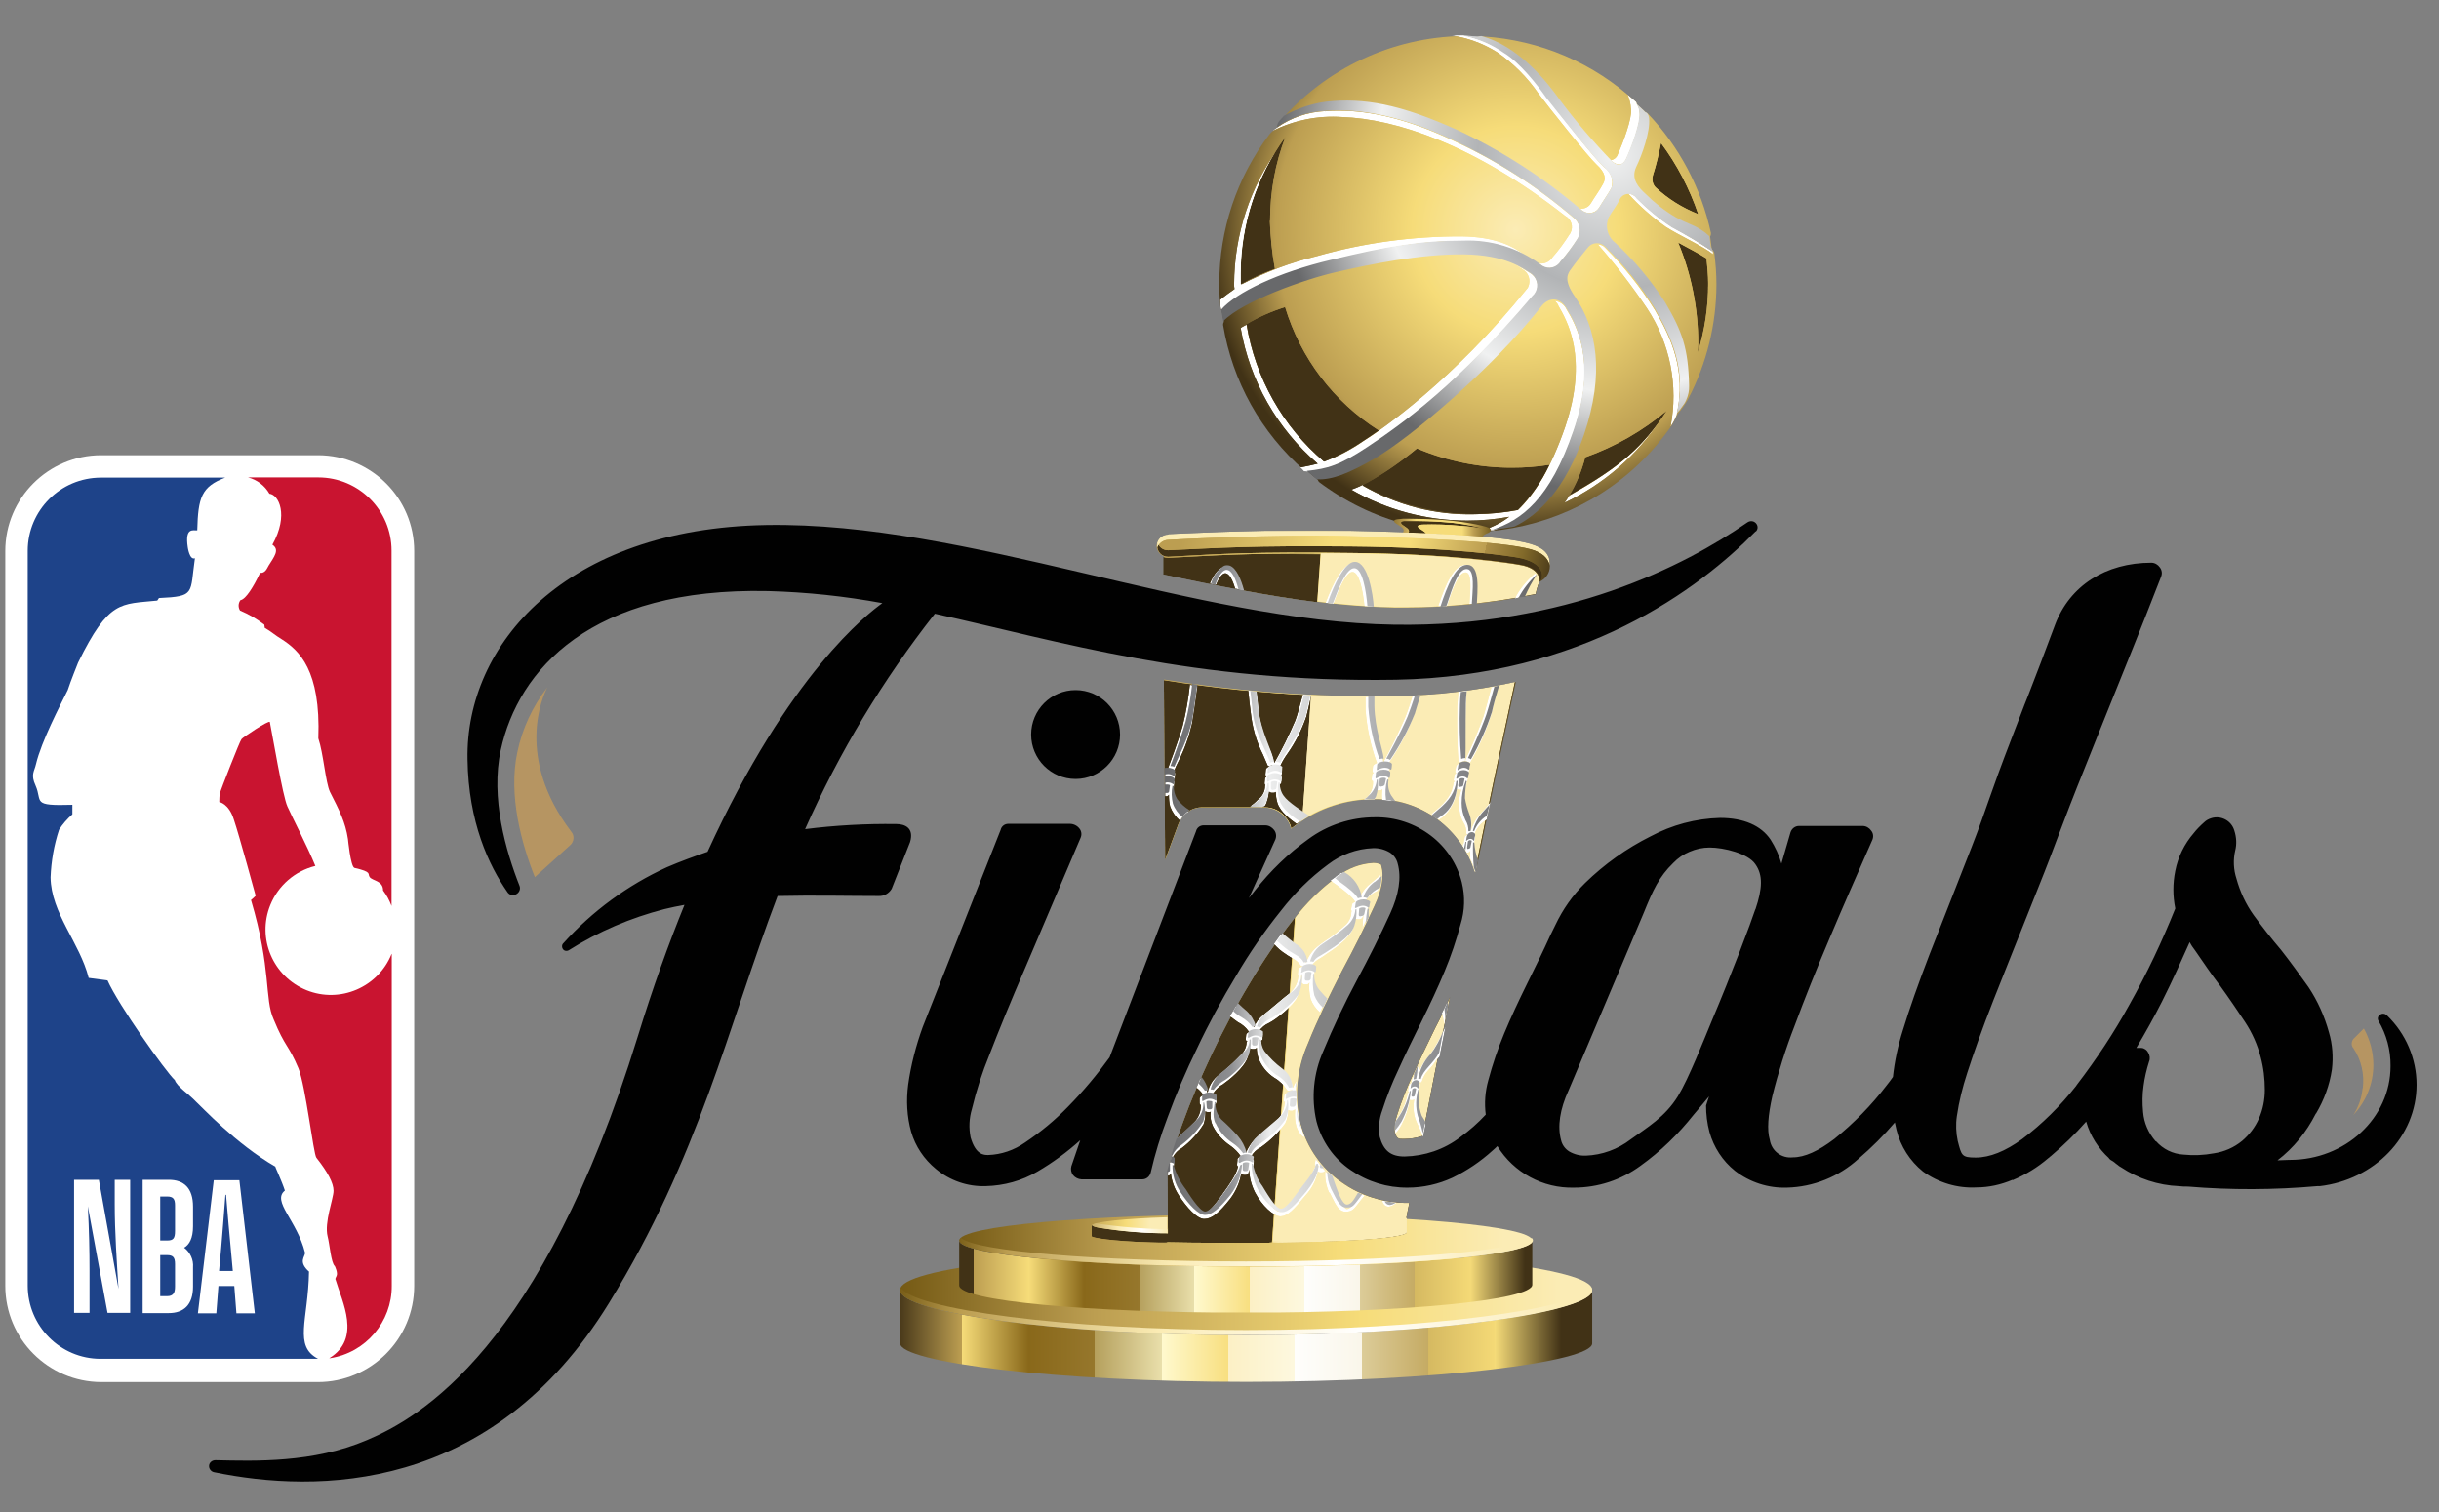 <svg xmlns="http://www.w3.org/2000/svg" xmlns:xlink="http://www.w3.org/1999/xlink" id="Camada_1" viewBox="0 0 1152.4 714.5"><rect x="0" y="0" width="1152.4" height="714.5" fill="#808080" stroke="none"/><defs><style>      .st0 {        fill: none;      }      .st1 {        mask: url(#mask);      }      .st2 {        fill: #010101;      }      .st3 {        fill: url(#Gradiente_sem_nome_33);      }      .st4 {        fill: url(#Gradiente_sem_nome_31);      }      .st5 {        fill: url(#Gradiente_sem_nome_30);      }      .st6 {        fill: url(#Gradiente_sem_nome_32);      }      .st7 {        fill: url(#Gradiente_sem_nome_12);      }      .st8 {        fill: url(#Gradiente_sem_nome_13);      }      .st9 {        fill: url(#Gradiente_sem_nome_23);      }      .st10 {        fill: url(#Gradiente_sem_nome_15);      }      .st11 {        fill: url(#Gradiente_sem_nome_22);      }      .st12 {        fill: url(#Gradiente_sem_nome_19);      }      .st13 {        fill: url(#Gradiente_sem_nome_18);      }      .st14 {        fill: url(#Gradiente_sem_nome_10);      }      .st15 {        fill: url(#Gradiente_sem_nome_17);      }      .st16 {        fill: url(#Gradiente_sem_nome_16);      }      .st17 {        fill: url(#Gradiente_sem_nome_24);      }      .st18 {        fill: url(#Gradiente_sem_nome_29);      }      .st19 {        fill: url(#Gradiente_sem_nome_28);      }      .st20 {        fill: url(#Gradiente_sem_nome_20);      }      .st21 {        fill: url(#Gradiente_sem_nome_25);      }      .st22 {        fill: url(#Gradiente_sem_nome_21);      }      .st23 {        fill: url(#Gradiente_sem_nome_27);      }      .st24 {        fill: url(#Gradiente_sem_nome_26);      }      .st25 {        fill: url(#Gradiente_sem_nome_4);      }      .st26 {        fill: url(#Gradiente_sem_nome_2);      }      .st27 {        fill: url(#Gradiente_sem_nome_8);      }      .st28 {        fill: url(#Gradiente_sem_nome_6);      }      .st29 {        fill: url(#Gradiente_sem_nome_5);      }      .st30 {        fill: url(#Gradiente_sem_nome_3);      }      .st31 {        fill: url(#Gradiente_sem_nome_9);      }      .st32 {        fill: #b69562;      }      .st33 {        fill: #1e4389;      }      .st34 {        fill: url(#Gradiente_sem_nome_201);      }      .st35 {        fill: url(#Gradiente_sem_nome_131);      }      .st36 {        fill: url(#Gradiente_sem_nome_151);      }      .st37 {        fill: url(#Gradiente_sem_nome_191);      }      .st38 {        mask: url(#mask-2);      }      .st39 {        mask: url(#mask-3);      }      .st40 {        mask: url(#mask-4);      }      .st41 {        mask: url(#mask-5);      }      .st42 {        mask: url(#mask-7);      }      .st43 {        mask: url(#mask-6);      }      .st44 {        mask: url(#mask-1);      }      .st45 {        mask: url(#mask-9);      }      .st46 {        mask: url(#mask-8);      }      .st47 {        clip-path: url(#clippath-17);      }      .st48 {        clip-path: url(#clippath-19);      }      .st49 {        clip-path: url(#clippath-11);      }      .st50 {        clip-path: url(#clippath-16);      }      .st51 {        clip-path: url(#clippath-18);      }      .st52 {        clip-path: url(#clippath-10);      }      .st53 {        clip-path: url(#clippath-15);      }      .st54 {        clip-path: url(#clippath-13);      }      .st55 {        clip-path: url(#clippath-14);      }      .st56 {        clip-path: url(#clippath-12);      }      .st57 {        clip-path: url(#clippath-27);      }      .st58 {        clip-path: url(#clippath-26);      }      .st59 {        clip-path: url(#clippath-20);      }      .st60 {        clip-path: url(#clippath-21);      }      .st61 {        clip-path: url(#clippath-22);      }      .st62 {        clip-path: url(#clippath-23);      }      .st63 {        clip-path: url(#clippath-24);      }      .st64 {        clip-path: url(#clippath-25);      }      .st65 {        clip-path: url(#clippath-1);      }      .st66 {        clip-path: url(#clippath-3);      }      .st67 {        clip-path: url(#clippath-4);      }      .st68 {        clip-path: url(#clippath-2);      }      .st69 {        clip-path: url(#clippath-7);      }      .st70 {        clip-path: url(#clippath-6);      }      .st71 {        clip-path: url(#clippath-9);      }      .st72 {        clip-path: url(#clippath-8);      }      .st73 {        clip-path: url(#clippath-5);      }      .st74 {        fill: #fff;      }      .st75 {        fill: #c91430;      }      .st76 {        clip-path: url(#clippath);      }    </style><clipPath id="clippath"><path class="st0" d="M605,57.1c-.7.9-1.2,2-1.4,3.2-1.4.8-2.7,1.9-3.8,3.2-15.4,20.3-23.7,45.1-23.7,70.6,0,3.8.2,7.7.6,11.5,0,.4.2.6.6,1l1,5.5c-.3.4-.4.9-.4,1.4,4.4,26.7,18,51,38.4,68.8.5.2,1,.4,1.6.4l4.7,4c.2.4.4.9.8,1.2,1.3,1,2.6,1.9,3.9,2.8,53.1,36.7,125.9,23.4,162.6-29.7,1-1.6,1.9-3.4,2.6-5.1,1.9-2.3,3.6-4.7,5.1-7.3,8.8-16.8,13.4-35.4,13.4-54.4,0-4.9-.4-9.8-1-14.6-.2-.7-.6-1.4-1.2-1.8l-.8-6.1s.4-.2.4-1.6c-4.6-21.2-14.9-40.8-29.9-56.5-.4-.2-.6-.4-.8-.4l-4.2-3.8c-.1-.4-.3-.8-.6-1.2-19.7-18.4-45.2-29.3-72.2-31-1.5,0-2.9.2-4.4.6-1.7-.5-3.5-.8-5.3-.8-33.2.6-64.5,15.3-86.2,40.3"></path></clipPath><radialGradient id="Gradiente_sem_nome_6" data-name="Gradiente sem nome 6" cx="-70.7" cy="721.2" fx="-70.7" fy="721.2" r="1" gradientTransform="translate(12190.8 -116942.4) scale(162.3)" gradientUnits="userSpaceOnUse"><stop offset="0" stop-color="#fbecb5"></stop><stop offset=".3" stop-color="#f6dc79"></stop><stop offset=".7" stop-color="#bc9e51"></stop><stop offset=".9" stop-color="#413216"></stop><stop offset="1" stop-color="#413216"></stop></radialGradient><clipPath id="clippath-1"><rect class="st0" x="780.7" y="67.6" width="26.4" height="99.1"></rect></clipPath><clipPath id="clippath-2"><path class="st0" d="M807.1,134c0-4-.4-7.9-.8-11.9-5.1-3.2-9.9-5.5-13.4-7.5,6.3,15.1,9.5,31.3,9.5,47.7,0,1.4-.2,2.8-.2,4.3,3.3-10.6,4.9-21.6,4.9-32.6M784.8,67.6c-1,5.1-2.2,10.2-3.8,15.2-.6,2-.2,4.2,1.2,5.7,5.9,5.5,12.7,9.7,20.2,12.7-4.1-12.1-10-23.4-17.6-33.6"></path></clipPath><linearGradient id="Gradiente_sem_nome_3" data-name="Gradiente sem nome 3" x1="-70.8" y1="721.1" x2="-69.8" y2="721.1" gradientTransform="translate(88331.7 8656) rotate(90) scale(121.4)" gradientUnits="userSpaceOnUse"><stop offset="0" stop-color="#070707"></stop><stop offset="0" stop-color="#070707"></stop><stop offset=".9" stop-color="#fff"></stop><stop offset="1" stop-color="#fff"></stop></linearGradient><mask id="mask" x="755" y="60.7" width="77.5" height="112.8" maskUnits="userSpaceOnUse"><rect class="st30" x="767.7" y="65.8" width="52.1" height="102.6" transform="translate(-2.6 215.3) rotate(-15.4)"></rect></mask><linearGradient id="Gradiente_sem_nome_2" data-name="Gradiente sem nome 2" x1="-70.8" y1="721.1" x2="-69.8" y2="721.1" gradientTransform="translate(88331.7 8656) rotate(90) scale(121.4)" gradientUnits="userSpaceOnUse"><stop offset="0" stop-color="#413216"></stop><stop offset="0" stop-color="#413216"></stop><stop offset=".9" stop-color="#413216"></stop><stop offset="1" stop-color="#413216"></stop></linearGradient><clipPath id="clippath-3"><path class="st0" d="M705.3,250.7c-.1,0-.3,0-.4.1.2,0,.4-.1.6-.1,0,0-.1,0-.2,0M705.4,250.7c.5,0,1-.1,1.5-.2-.5,0-1,.1-1.5.2M707,250.5s0,0,0,0c0,0,.2,0,.3,0h-.2ZM741.6,234h0c-.8,1.2-1.6,2.6-2.4,3.6,18.6-8.8,34.4-22.5,45.7-39.7-10.5,14.8-21,23.7-43.3,36.2M736.1,144.1c4.3,7.5,14.6,24.7,3.4,57.7-6.7,19.4-14.2,31.4-22.3,39.2-6.7,1.3-13.5,1.9-20.4,2-18.6.5-36.9-4.3-53-13.6q.2,0,.2-.2c.2,0,.2-.2.4-.2.1,0,.2,0,.2-.2h0c-2,1-4,1.8-6.1,2.6,16.7,9.6,35.5,14.6,54.8,14.6,6.6,0,13.3-.6,19.8-1.8-2.9,2.2-6.1,4-9.5,5.3.1,0,.2,0,.2.2h0c.3.3.4.8.2,1.2.5,0,.9,0,1.4-.1,13.9-4.6,27.2-14.6,38.2-46.9h0c11.3-33.2,1-50.4-3.4-57.7-1-2.2-3.1-3.7-5.5-4,.6.6,1.1,1.3,1.6,2M719.1,127.1c3.2,1.6,4.4,5.4,2.9,8.6,0,.2-.2.3-.3.5-35,43.5-69.2,67-77.5,72.2-5.8,4-12,7.3-18.6,9.7-19.5-16.5-32.4-39.5-36.6-64.7-1,.6-2,1-2.8,1.6,4.3,24.9,17.2,47.6,36.4,64.1-2.4.6-5.1,1.2-8.3,1.8.6.5,1.2,1.1,1.8,1.8l1.6.2c9.7-1,15.4-2.8,28.3-11.1,17.4-11.7,42.7-29.9,78.3-71.8,2.8-2.5,3-6.8.4-9.6-.5-.5-1-1-1.6-1.3-2.5-1.6-5-3.1-7.7-4.4,1.6,1,3,1.8,3.8,2.4M754.9,115.4c8.4,9.6,16.2,19.7,23.3,30.3,10.9,16.5,14.9,36.6,11.1,56,1.2-1.8,2.2-3.7,3-5.7v-.2c4.5-20.6-2.6-36-10.3-49.2-6.7-10.7-14.6-20.6-23.5-29.5-.9-1-2.1-1.6-3.4-1.6,0,0,0,0-.1,0M786.9,107.1c6.5,4.2,18,9.3,22.7,13.2,0-.5,0-.9-.2-1.4-6.3-4.2-12.7-8.1-19.4-11.7-6-3.9-11.6-8.5-16.6-13.6-1-1.3-2.5-2.1-4.2-2.2,5.3,5.8,11.2,11.1,17.6,15.6M583.1,134.2c0,.8,0,1.6.2,2.4-2.4,1.6-4.7,3.4-6.9,5.1,0,1.4.2,2.8.4,4.2,0,.3.3.6.6.8,7.1-8.1,26.9-17.6,51.8-23.5,26.9-6.7,41.9-9.3,62.5-9.3,9.8-.2,19.5,1.9,28.3,6.3-5.1-3.8-13.4-8.3-29.3-8.5-23.1-.1-46.2,3-68.4,9.3-12.4,3-24.4,7.5-35.8,13.4v-5.1c0-21.2,6.1-42,17.8-59.7-13.7,18.8-21.1,41.4-21.2,64.7M626.2,52.5c-8.2.4-16,3-22.7,7.7-.8.5-1.6,1.1-2.4,1.8,10.2-5.2,21.6-7.5,33-6.7,25.1.8,62.5,13,105.4,46.7,2.9,1.5,4.1,5.1,2.5,8.1-.1.2-.2.4-.4.6-2.4,3.8-5.1,7.5-8.1,10.9-1.4,2.2-4,3.3-6.5,2.8.2.2.6.4.8.6,2.5,2.4,6.5,2.2,8.9-.3.3-.3.6-.7.8-1.1,2.9-3.5,5.6-7.1,8.1-10.9,1.9-3.4.9-7.6-2.2-9.9-17-14.6-36-26.8-56.4-36.2-20.7-10-38.7-14.3-54.3-14.3-2.3,0-4.4,0-6.6.3M770.7,51.5c.4,4.5-3.6,15.4-6.3,21.4-.5,1.5-1.8,2.6-3.4,2.8l.4.4c3.4,2.8,5.7,1.8,7.1-1.2,2.8-5.9,6.7-16.8,6.3-21.4,0-1.5-.5-3.1-1.4-4.4,0-.5-.2-.9-.6-1.2-.4-.4-2.8-2.4-3.8-3.2.9,2.1,1.5,4.4,1.6,6.7M685.7,16.7c7.7,1.1,15,3.8,21.6,7.9,7.7,5.3,14.3,11.9,19.6,19.6,4.2,5.7,23.5,29.9,27.3,33.4,4.7,4.3,4.5,7.1,3.2,9.3-1.2,2.4-4.3,6.7-5.7,9.1-1,1.8-3.1,2.8-5.1,2.6,2,2.4,5.5,2.7,7.9.8.5-.4.9-.9,1.2-1.4,1.4-2.4,4.4-6.7,5.7-9.1,1.2-3.7-.1-7.7-3.4-9.9-4-3.4-22.7-27.1-26.9-33-4.2-5.7-12.7-16.8-20-21.2-6-4.1-12.8-6.9-20-8.3-1,0-5.3.2-5.3.2"></path></clipPath><radialGradient id="Gradiente_sem_nome_5" data-name="Gradiente sem nome 5" cx="-70.6" cy="721.1" fx="-70.6" fy="721.1" r="1" gradientTransform="translate(8724.1 -81844.2) scale(113.7)" gradientUnits="userSpaceOnUse"><stop offset="0" stop-color="#fff"></stop><stop offset=".5" stop-color="#fff"></stop><stop offset="1" stop-color="#070707"></stop></radialGradient><mask id="mask-1" x="576.3" y="16.5" width="233.3" height="234.3" maskUnits="userSpaceOnUse"><rect class="st29" x="576.3" y="16.5" width="233.3" height="234.3"></rect></mask><radialGradient id="Gradiente_sem_nome_4" data-name="Gradiente sem nome 4" cx="-70.6" cy="721.1" fx="-70.6" fy="721.1" r="1" gradientTransform="translate(8724.1 -81844.2) scale(113.7)" gradientUnits="userSpaceOnUse"><stop offset="0" stop-color="#fff"></stop><stop offset=".5" stop-color="#fff"></stop><stop offset="1" stop-color="#fff"></stop></radialGradient><clipPath id="clippath-4"><rect class="st0" x="586.2" y="64.6" width="201.3" height="178.4"></rect></clipPath><clipPath id="clippath-5"><path class="st0" d="M600.1,104.3c0-13.6,2.4-27.1,7.3-39.7-13.7,18.8-21.1,41.4-21.2,64.7v5.1c5.2-2.9,10.6-5.3,16.2-7.3-1.4-7.5-2.1-15.1-2.4-22.7M651.5,203.4c-21.3-13.5-37-34.2-44.3-58.3-6.4,2-12.5,4.7-18.2,8.1,4.1,25.3,17.1,48.3,36.6,64.9,6.5-2.5,12.8-5.8,18.6-9.7,1.6-1,4-2.6,7.3-4.9M749,216.1c-1.6,6.3-4.1,12.4-7.5,18,24.5-13.6,34.8-22.9,46.1-40.1-11.4,9.6-24.5,17.1-38.6,22.1M669.5,211.9c-7.2,6-14.9,11.4-23.1,16-1,.4-1.4.8-2,1-.2,0-.2.2-.4.2-.1,0-.2,0-.2.2h0c22.3,12.4,48.3,16.5,73.4,11.7,6.2-6.2,11.3-13.4,15-21.4-5.9,1-12,1.4-18,1.4-15.3,0-30.5-3.1-44.7-9.1"></path></clipPath><linearGradient id="Gradiente_sem_nome_20" data-name="Gradiente sem nome 20" x1="-70.7" y1="721" x2="-69.7" y2="721" gradientTransform="translate(137362.5 13448.5) rotate(90) scale(189.6)" gradientUnits="userSpaceOnUse"><stop offset="0" stop-color="#070707"></stop><stop offset=".1" stop-color="#070707"></stop><stop offset=".6" stop-color="#fff"></stop><stop offset="1" stop-color="#fff"></stop></linearGradient><mask id="mask-2" x="495.6" y="-36.1" width="382.5" height="382.5" maskUnits="userSpaceOnUse"><rect class="st20" x="551.6" y="20" width="270.5" height="270.5" transform="translate(91.4 531.2) rotate(-45)"></rect></mask><linearGradient id="Gradiente_sem_nome_19" data-name="Gradiente sem nome 19" x1="-70.7" y1="721" x2="-69.7" y2="721" gradientTransform="translate(137362.5 13448.5) rotate(90) scale(189.6)" gradientUnits="userSpaceOnUse"><stop offset="0" stop-color="#413216"></stop><stop offset=".1" stop-color="#413216"></stop><stop offset=".6" stop-color="#413216"></stop><stop offset="1" stop-color="#413216"></stop></linearGradient><clipPath id="clippath-6"><path class="st0" d="M690.6,16.7c7.2,1.2,14,4.1,20,8.3,7.5,4.5,16,15.4,20,21.2,4.5,5.7,23.3,29.5,27.3,32.8,4,3.4,4.7,7.5,3.4,9.9-1.2,2.4-4.3,6.7-5.7,9.1-1.4,2.4-4.9,4.3-9.1.6-17.4-14.8-36.8-27.3-57.5-37-27.5-12.5-44.7-15.4-62.1-13.6-7.1.9-13.9,3.2-20.2,6.7,0,0-1.8,2-2,2.2-.8.9-1.3,2-1.4,3.2,6.7-4.6,14.6-7.3,22.7-7.7,16.8-1.4,37.2,2.6,60.9,14,20.3,9.5,39.3,21.6,56.4,36.2,3.1,2.3,4,6.5,2.2,9.9-2.4,3.8-5.1,7.5-8.1,10.9-1.8,3-5.6,4-8.6,2.2-.4-.2-.7-.5-1.1-.8-10.5-7.7-23.2-11.6-36.2-11.1-20.6,0-35.6,2.6-62.7,9.1-24.9,5.9-44.7,15.4-51.8,23.5l1,5.5c8.7-9.3,38.8-20,53.6-23.3,15.8-3.6,39.3-8.5,59.9-8.3,20,.2,28.1,6.7,31.4,8.7,3.2,1.9,4.4,6,2.5,9.3-.3.6-.8,1.2-1.3,1.6-35.6,41.9-60.9,60.1-78.3,71.6-12.9,8.5-18.6,10.1-28.3,11.1l4.7,4c7.3.4,15.4-3,27.1-9.7,17-9.9,55.6-42.3,79.3-72.4,2.8-3.4,7.9-4.7,11.5,1.2,4.4,7.5,14.6,24.7,3.4,57.7-11.1,32.6-24.5,42.5-38.6,47.1,3.6-.4,7.1-1,10.7-1.6,11.5-5.5,24.1-17.8,32.8-43.3,9.9-29.1,6.1-50.4-4.3-65.4-5.5-7.9-3.4-10.9-1.6-13.2,1.6-2.4,6.1-7.9,7.9-10.1,2-2.3,5.4-2.5,7.7-.6.1.1.3.2.4.4,9,8.8,16.9,18.6,23.5,29.3,7.7,13.4,15,28.7,10.3,49.2v.2c.9-.9,1.7-1.9,2.4-3,.8-1,1.5-2,2-3.2,1-2.2,1.5-4.5,1.4-6.9-.4-17.6-3.2-25.5-11.3-39.3-6.7-10.4-14.6-19.9-23.7-28.3-3.6-2.8-4.8-7.7-3-11.9,1.8-3.2,3.6-5.1,5.1-8.3,1-2.3,3.7-3.4,6-2.4.9.4,1.6,1,2.1,1.8,5.1,5.1,10.6,9.7,16.6,13.6,6.7,3.6,13.3,7.4,19.6,11.7-.3-.9-.7-1.7-1.2-2.6l-.6-4.9c-5.7-5.3-10.1-5.5-16.2-9.1-5.2-3.1-9.9-6.8-14.2-11.1-2.8-2.6-6.9-6.7-4.2-12.5,2.8-5.7,6.7-16.8,6.1-22.9,0-.9-.4-1.8-1-2.6-.2-.2-.5-.3-.8-.4l-.6-.6-3.6-3.4c.9,1.4,1.4,2.9,1.4,4.5.4,4.5-3.6,15.4-6.3,21.4-1.4,3-3.8,4-6.7,1.2-8.7-9-16.8-18.5-24.3-28.5-5.7-8.1-19.2-25.7-37.4-30.6l-1.6.2c-1.8,0-3.6-.2-5.3-.4h-2.4Z"></path></clipPath><radialGradient id="Gradiente_sem_nome_8" data-name="Gradiente sem nome 8" cx="-70.6" cy="721.1" fx="-70.6" fy="721.1" r="1" gradientTransform="translate(11902 -113716.3) scale(157.8)" gradientUnits="userSpaceOnUse"><stop offset="0" stop-color="#f0f1f1"></stop><stop offset=".4" stop-color="#b2b4b6"></stop><stop offset=".7" stop-color="#f0f1f1"></stop><stop offset="1" stop-color="#68696b"></stop></radialGradient><clipPath id="clippath-7"><path class="st0" d="M661,245.3c-3,.2-2.4,1.2-2,1.6.8.8,3.4,2,4,3,.3.6.3,1.3-.2,1.8,13.4.6,26.7,1.2,37.8,2.2-.2-.8,1.2-1.6,2.4-2,1.2-.4,1.6-1.4,1-2.2-.8-.8-9.5-3-22.3-4-5.3-.4-11.9-.6-16.6-.6-.3,0-.6,0-.8,0-1,0-2.1,0-3.1.2"></path></clipPath><linearGradient id="Gradiente_sem_nome_9" data-name="Gradiente sem nome 9" x1="-70.9" y1="721.4" x2="-69.8" y2="721.4" gradientTransform="translate(-2781.2 35742.8) rotate(-180) scale(49.2)" gradientUnits="userSpaceOnUse"><stop offset="0" stop-color="#624c13"></stop><stop offset="0" stop-color="#624c13"></stop><stop offset=".2" stop-color="#bc9e51"></stop><stop offset=".3" stop-color="#f6dc79"></stop><stop offset=".6" stop-color="#f6dc79"></stop><stop offset=".7" stop-color="#f6dc79"></stop><stop offset=".8" stop-color="#bc9e51"></stop><stop offset="1" stop-color="#624c13"></stop></linearGradient><clipPath id="clippath-8"><path class="st0" d="M588.8,630.9c-90.4,0-163.5-10.9-163.5-21.2v25.1c0,8.9,73.2,18.2,163.5,18.2s163.5-9.5,163.5-18.2v-25.1c0,10.1-73.2,21.2-163.5,21.2"></path></clipPath><linearGradient id="Gradiente_sem_nome_10" data-name="Gradiente sem nome 10" x1="-70.7" y1="721.2" x2="-69.7" y2="721.2" gradientTransform="translate(-21574.9 228274.5) rotate(-180) scale(315.6)" gradientUnits="userSpaceOnUse"><stop offset="0" stop-color="#413216"></stop><stop offset=".1" stop-color="#f6dc79"></stop><stop offset=".1" stop-color="#f4d976"></stop><stop offset=".2" stop-color="#d5b961"></stop><stop offset=".2" stop-color="#c3a555"></stop><stop offset=".2" stop-color="#bc9e51"></stop><stop offset=".2" stop-color="#c5ab64"></stop><stop offset=".3" stop-color="#dccc99"></stop><stop offset=".3" stop-color="#ebe1bc"></stop><stop offset=".3" stop-color="#f2e9c9"></stop><stop offset=".3" stop-color="#f3ecd0"></stop><stop offset=".3" stop-color="#faf6ea"></stop><stop offset=".4" stop-color="#fefefc"></stop><stop offset=".4" stop-color="#fff"></stop><stop offset=".4" stop-color="#fffffd"></stop><stop offset=".4" stop-color="#fffcf2"></stop><stop offset=".4" stop-color="#fdf8df"></stop><stop offset=".5" stop-color="#fcf0c5"></stop><stop offset=".5" stop-color="#fae8a4"></stop><stop offset=".5" stop-color="#f8df80"></stop><stop offset=".6" stop-color="#fff9ce"></stop><stop offset=".6" stop-color="#e9dfab"></stop><stop offset=".7" stop-color="#b5a05d"></stop><stop offset=".7" stop-color="#96772c"></stop><stop offset=".8" stop-color="#89681a"></stop><stop offset=".9" stop-color="#f6dc79"></stop><stop offset=".9" stop-color="#bc9e51"></stop><stop offset="1" stop-color="#413216"></stop><stop offset="1" stop-color="#413216"></stop></linearGradient><clipPath id="clippath-9"><path class="st0" d="M425.3,609.5c0,10.3,73.2,21.2,163.5,21.2s163.5-10.9,163.5-21.2-73.2-18.6-163.5-18.6-163.5,8.3-163.5,18.6"></path></clipPath><linearGradient id="Gradiente_sem_nome_13" data-name="Gradiente sem nome 13" x1="-70.7" y1="721.2" x2="-69.7" y2="721.2" gradientTransform="translate(-21574.9 228254.7) rotate(-180) scale(315.6)" gradientUnits="userSpaceOnUse"><stop offset="0" stop-color="#fbecb5"></stop><stop offset=".3" stop-color="#f6dc79"></stop><stop offset=".7" stop-color="#bc9e51"></stop><stop offset="1" stop-color="#735813"></stop></linearGradient><clipPath id="clippath-10"><path class="st0" d="M588.6,598.5c-74.7,0-135.4-5.5-135.4-12.3v21.2c0,7.3,60.7,12.9,135.6,12.9s135.2-5.9,135.2-13.2v-20.8c0,6.7-60.7,12.3-135.4,12.3"></path></clipPath><linearGradient id="Gradiente_sem_nome_12" data-name="Gradiente sem nome 12" x1="-70.7" y1="721.2" x2="-69.7" y2="721.2" gradientTransform="translate(18940.5 -187963.6) scale(261.4)" gradientUnits="userSpaceOnUse"><stop offset="0" stop-color="#413216"></stop><stop offset="0" stop-color="#413216"></stop><stop offset="0" stop-color="#bc9e51"></stop><stop offset=".1" stop-color="#f6dc79"></stop><stop offset=".2" stop-color="#89681a"></stop><stop offset=".3" stop-color="#96772c"></stop><stop offset=".3" stop-color="#b5a05d"></stop><stop offset=".4" stop-color="#e9dfab"></stop><stop offset=".4" stop-color="#fff9ce"></stop><stop offset=".5" stop-color="#f8df80"></stop><stop offset=".5" stop-color="#fae8a4"></stop><stop offset=".5" stop-color="#fcf0c5"></stop><stop offset=".6" stop-color="#fdf8df"></stop><stop offset=".6" stop-color="#fffcf2"></stop><stop offset=".6" stop-color="#fffffd"></stop><stop offset=".6" stop-color="#fff"></stop><stop offset=".6" stop-color="#fefefc"></stop><stop offset=".7" stop-color="#faf6ea"></stop><stop offset=".7" stop-color="#f3ecd0"></stop><stop offset=".7" stop-color="#f2e9c9"></stop><stop offset=".7" stop-color="#ebe1bc"></stop><stop offset=".7" stop-color="#dccc99"></stop><stop offset=".8" stop-color="#c5ab64"></stop><stop offset=".8" stop-color="#bc9e51"></stop><stop offset=".8" stop-color="#c3a555"></stop><stop offset=".8" stop-color="#d5b961"></stop><stop offset=".9" stop-color="#f4d976"></stop><stop offset=".9" stop-color="#f6dc79"></stop><stop offset="1" stop-color="#413216"></stop></linearGradient><clipPath id="clippath-11"><path class="st0" d="M453.2,586.2c0,6.7,60.7,12.3,135.4,12.3s135.4-5.5,135.4-12.3-60.5-12.3-135.4-12.3-135.4,5.5-135.4,12.3"></path></clipPath><linearGradient id="Gradiente_sem_nome_131" data-name="Gradiente sem nome 13" x1="-70.7" y1="721.2" x2="-69.7" y2="721.2" gradientTransform="translate(-17770 189142.3) rotate(-180) scale(261.4)" xlink:href="#Gradiente_sem_nome_13"></linearGradient><clipPath id="clippath-12"><path class="st0" d="M588.8,628.5c-86.8,0-157.8-10.1-163.1-20-.2.4-.4.8-.4,1.2,0,10.3,73.2,21.2,163.5,21.2s163.5-10.9,163.5-21.2c0-.4-.2-.8-.4-1.2-5.3,9.7-76.3,20-163.1,20"></path></clipPath><linearGradient id="Gradiente_sem_nome_15" data-name="Gradiente sem nome 15" x1="-70.7" y1="721.2" x2="-69.7" y2="721.2" gradientTransform="translate(-21574.9 228263.3) rotate(-180) scale(315.6)" gradientUnits="userSpaceOnUse"><stop offset="0" stop-color="#fbecb5"></stop><stop offset=".3" stop-color="#fff"></stop><stop offset=".6" stop-color="#fbecb5"></stop><stop offset=".9" stop-color="#bc9e51"></stop><stop offset="1" stop-color="#735813"></stop></linearGradient><clipPath id="clippath-13"><path class="st0" d="M588.8,596.1c-70.4,0-128.1-4.9-134.7-11.1-.3.3-.6.7-.6,1.2,0,6.7,60.7,12.3,135.4,12.3s135.4-5.5,135.4-12.3c0-.5-.2-.9-.6-1.2-6.9,6.1-64.9,11.1-135,11.1"></path></clipPath><linearGradient id="Gradiente_sem_nome_151" data-name="Gradiente sem nome 15" x1="-70.7" y1="721.2" x2="-69.7" y2="721.2" gradientTransform="translate(-17769.9 189147.7) rotate(-180) scale(261.4)" xlink:href="#Gradiente_sem_nome_15"></linearGradient><clipPath id="clippath-14"><path class="st0" d="M516,578.9h0s0,0,0,0M678.2,485.6c-4,8.1-7.5,15.6-10.7,22.5-2.8,6-5.3,12.2-7.3,18.6-.9,2.6-1.3,5.4-1.2,8.1,1,3.4,1.6,3.4,4.2,3.4,3,0,6-.4,8.9-1.4,3.6-18.6,8.1-41.3,13-65.6-2.2,4.7-4.4,9.7-6.9,14.4M648.7,407.8c-6.1.4-11.8,2.6-16.6,6.3-7.9,5.7-14.9,12.6-20.8,20.4-7.5,9.6-14.4,19.6-20.6,30.1-6.7,11.1-12.7,22.5-18,33.6-5.3,11.3-9.9,21.9-13.6,32.2-2.9,7.7-5.4,15.5-7.3,23.5l.2,28.9c-10.9,0-21.7-.9-32.4-2.6-3.5-.6-3.6-1.4-3.6-1.4v5.3c6.1,1.8,22.1,3.2,61.9,3.2,90,0,86.8-4.9,86.8-5.1v-6.7h-.2c.4-2,.8-4.4,1.4-7.1h-.8c-11.2.1-22.1-3.3-31.2-9.7-9.5-6.5-16.4-16.3-19.4-27.5-3.1-12.7-1.9-26,3.4-38,4.5-11.3,10.1-22.7,16-34.2,5.9-10.9,11.1-21.4,15.6-31.2,3.4-7.3,4.5-13.8,3.2-18.4,0-.3-.2-.5-.2-.8-1-.5-2.1-.8-3.3-.8s-.3,0-.5,0M550.6,406.3l6.3-17c1.5-4.5,5.7-7.6,10.5-7.7h29.9c4.2,0,8.1,2,10.5,5.3,1.1,1.4,1.9,3,2.2,4.7,1-.8,2-1.4,3-2.2,10.5-7.6,23.1-11.7,36-11.7,22.1-.6,41.9,13.6,48.2,34.8,6.7-33,13.6-65.3,19-90.2-18.5,4.2-37.4,6.4-56.4,6.7h-11.3c-33,0-65.9-2.6-98.5-7.9l.6,85ZM552,253c-3,0-5.5,2.3-5.5,5.3.2,2,1.5,3.8,3.4,4.5v8.3c37.2,8.3,74.7,15.4,109.5,16h4.5c20.7,0,41.4-2.1,61.7-6.3.4-2,1-4,1.8-5.9,2.9-1.3,4.9-4.1,4.9-7.3.4-5.5-3.6-8.5-9.1-10.1-14-4.2-54.6-5.5-87.8-6.3-4.7-.1-9.7-.2-14.8-.2-31,0-66.2,1.8-68.6,1.9"></path></clipPath><linearGradient id="Gradiente_sem_nome_16" data-name="Gradiente sem nome 16" x1="-70.7" y1="721.2" x2="-69.7" y2="721.2" gradientTransform="translate(-127384.4 -12052.9) rotate(-90) scale(177.5)" gradientUnits="userSpaceOnUse"><stop offset="0" stop-color="#413216"></stop><stop offset="0" stop-color="#413216"></stop><stop offset=".1" stop-color="#826a2a"></stop><stop offset=".2" stop-color="#ac8e45"></stop><stop offset=".2" stop-color="#bc9e51"></stop><stop offset=".4" stop-color="#f6dc79"></stop><stop offset=".6" stop-color="#f6dc79"></stop><stop offset="1" stop-color="#bc9e51"></stop><stop offset="1" stop-color="#bc9e51"></stop></linearGradient><clipPath id="clippath-15"><path class="st0" d="M515.8,579.1c0,1.8,16.2,3.4,35.8,4v-7.9c-19.8.6-35.8,2.2-35.8,4"></path></clipPath><linearGradient id="Gradiente_sem_nome_17" data-name="Gradiente sem nome 17" x1="-70.8" y1="721.1" x2="-69.7" y2="721.1" gradientTransform="translate(-1898.7 25546.5) rotate(-180) scale(34.6)" gradientUnits="userSpaceOnUse"><stop offset="0" stop-color="#fbecb5"></stop><stop offset=".2" stop-color="#fbecb5"></stop><stop offset=".5" stop-color="#f6dc79"></stop><stop offset="1" stop-color="#bc9e51"></stop></linearGradient><clipPath id="clippath-16"><path class="st0" d="M515.8,579.1c0,1.8,16.4,3.4,35.8,4v-2.2c-11.3-.2-22.6-1.1-33.8-2.8-1.4.4-2,.8-2,1"></path></clipPath><linearGradient id="Gradiente_sem_nome_18" data-name="Gradiente sem nome 18" x1="-70.8" y1="721.1" x2="-69.7" y2="721.1" gradientTransform="translate(-1898.7 25548) rotate(-180) scale(34.6)" gradientUnits="userSpaceOnUse"><stop offset="0" stop-color="#fbecb5"></stop><stop offset=".3" stop-color="#fff"></stop><stop offset=".6" stop-color="#fbecb5"></stop><stop offset="1" stop-color="#bc9e51"></stop></linearGradient><clipPath id="clippath-17"><rect class="st0" x="662" y="246.1" width="38.6" height="6.1"></rect></clipPath><clipPath id="clippath-18"><path class="st0" d="M665.5,250.3c.3.5.3,1.2-.2,1.6,2.8.2,5.7.2,8.5.4v-.2c-.6-1-2.8-2-3.6-2.8-.4-.4-.8-1.2,1.8-1.4,6-.2,12,0,18,.6,4,.2,7.5.8,10.5,1.2-6.1-1.7-12.3-2.6-18.6-3-4.7-.4-10.5-.6-14.6-.6h-3.4c-2.6.2-2,1-1.8,1.4.6.8,2.8,1.8,3.4,2.8"></path></clipPath><linearGradient id="Gradiente_sem_nome_201" data-name="Gradiente sem nome 20" x1="-70.7" y1="721.2" x2="-69.7" y2="721.2" gradientTransform="translate(13223.7 -129072.2) scale(179.3)" xlink:href="#Gradiente_sem_nome_20"></linearGradient><mask id="mask-3" x="661.4" y="246.1" width="39.2" height="6.1" maskUnits="userSpaceOnUse"><rect class="st34" x="661.4" y="246.1" width="39.2" height="6.1"></rect></mask><linearGradient id="Gradiente_sem_nome_191" data-name="Gradiente sem nome 19" x1="-70.7" y1="721.2" x2="-69.7" y2="721.2" gradientTransform="translate(13223.7 -129072.2) scale(179.3)" xlink:href="#Gradiente_sem_nome_19"></linearGradient><clipPath id="clippath-19"><path class="st0" d="M678.2,485.6c-4,8.1-7.5,15.6-10.7,22.5-2.8,6-5.3,12.2-7.3,18.6-.9,2.6-1.3,5.4-1.2,8.1,1,3.4,1.6,3.4,4.2,3.4,3,0,6-.4,8.9-1.4,3.6-18.6,8.1-41.3,13-65.6-2.2,4.7-4.4,9.7-6.9,14.4M648.7,407.8c-6.1.4-11.8,2.6-16.6,6.3-7.5,5.5-14.2,12-20,19.4l-10.9,153.8c66-.8,63.5-4.9,63.5-4.9v-6.9h-.2c.4-2,.8-4.4,1.4-7.1h-.8c-11.2.1-22.1-3.3-31.2-9.7-9.5-6.5-16.4-16.3-19.4-27.5-3.1-12.7-1.9-26,3.4-38,4.5-11.3,10.1-22.7,16-34.2,5.9-10.9,11.1-21.4,15.6-31.2,3.4-7.3,4.5-13.8,3.2-18.4,0-.3-.2-.5-.2-.8-1-.5-2.1-.8-3.3-.8s-.3,0-.5,0M659.6,329h-11.3c-10.1,0-19.8-.2-29.1-.6l-4.2,59.3c10-6.6,21.8-10.1,33.8-10.1,22-.6,41.7,13.7,48,34.8,6.7-33,13.6-65.3,19-90.2-18.5,4.2-37.4,6.4-56.4,6.7M624,261.3l-1.6,22.9c12.3,1.6,24.6,2.5,37,2.8h4.5c20.7,0,41.4-2.1,61.7-6.3.4-2,1-4,1.8-5.9,0-.2.8-5.9-8.5-7.7-4.9-1-33.8-5.3-81.1-5.7h-13.8Z"></path></clipPath><linearGradient id="Gradiente_sem_nome_22" data-name="Gradiente sem nome 22" x1="-70.8" y1="721.3" x2="-69.8" y2="721.3" gradientTransform="translate(-32163.9 -2796.1) rotate(-90) scale(45.5)" gradientUnits="userSpaceOnUse"><stop offset="0" stop-color="#070707"></stop><stop offset=".1" stop-color="#070707"></stop><stop offset=".5" stop-color="#fff"></stop><stop offset=".8" stop-color="#000"></stop><stop offset="1" stop-color="#000"></stop></linearGradient><mask id="mask-4" x="551.2" y="241.8" width="227" height="365" maskUnits="userSpaceOnUse"><rect class="st11" x="493.8" y="336.3" width="341.8" height="176.1" transform="translate(142.2 1015.1) rotate(-81.1)"></rect></mask><linearGradient id="Gradiente_sem_nome_21" data-name="Gradiente sem nome 21" x1="-70.8" y1="721.3" x2="-69.8" y2="721.3" gradientTransform="translate(-32163.9 -2796.1) rotate(-90) scale(45.5)" gradientUnits="userSpaceOnUse"><stop offset="0" stop-color="#fbecb5"></stop><stop offset=".1" stop-color="#fbecb5"></stop><stop offset=".5" stop-color="#fbecb5"></stop><stop offset=".8" stop-color="#fbecb5"></stop><stop offset="1" stop-color="#fbecb5"></stop></linearGradient><clipPath id="clippath-20"><rect class="st0" x="515.8" y="261.5" width="108.2" height="325.9"></rect></clipPath><clipPath id="clippath-21"><path class="st0" d="M619.5,328.4l-4.2,59.3c-.8.4-1.5.9-2.2,1.6-1,.8-2,1.4-3,2.2-.3-1.7-1.1-3.4-2.2-4.7-2.4-3.4-6.3-5.4-10.5-5.3h-29.9c-4.9.2-9.1,3.3-10.7,7.9l-6.3,17-.6-85c23,3.7,46.2,6,69.4,7.1M622.4,284.5l1.6-22.9c-36-.2-48.6.8-72,2-.8,0-1.6-.2-2.4-.4v8.3c24.5,5.1,49,10.1,72.8,13.1M611.1,434.5c-7.5,9.6-14.4,19.6-20.6,30.1-6.7,11.1-12.7,22.5-18,33.6-5.3,11.3-9.9,21.9-13.6,32.2-2.9,7.7-5.4,15.5-7.3,23.5l.2,28.9c-10.9,0-21.7-.9-32.4-2.6-3.6-.6-3.6-1.4-3.6-1.4v5.3c5.7,1.8,22.1,3.2,61.9,3.2s16.4,0,23.3-.2l10.9-153.8c-.2.4-.5.8-.8,1.2"></path></clipPath><linearGradient id="Gradiente_sem_nome_24" data-name="Gradiente sem nome 24" x1="-70.8" y1="721.2" x2="-69.8" y2="721.2" gradientTransform="translate(-26220.9 -2180.3) rotate(-90) scale(37.1)" gradientUnits="userSpaceOnUse"><stop offset="0" stop-color="#070707"></stop><stop offset=".6" stop-color="#fff"></stop><stop offset="1" stop-color="#000"></stop><stop offset="1" stop-color="#000"></stop></linearGradient><mask id="mask-5" x="502.2" y="256.8" width="135.4" height="335.1" maskUnits="userSpaceOnUse"><rect class="st17" x="404.8" y="363.5" width="330.3" height="121.7" transform="translate(122.1 976.1) rotate(-87.6)"></rect></mask><linearGradient id="Gradiente_sem_nome_23" data-name="Gradiente sem nome 23" x1="-70.8" y1="721.2" x2="-69.8" y2="721.2" gradientTransform="translate(-26220.9 -2180.3) rotate(-90) scale(37.1)" gradientUnits="userSpaceOnUse"><stop offset="0" stop-color="#413216"></stop><stop offset=".6" stop-color="#413216"></stop><stop offset="1" stop-color="#413216"></stop><stop offset="1" stop-color="#413216"></stop></linearGradient><clipPath id="clippath-22"><path class="st0" d="M656.4,570.2c1.4-.3,2.6-1,3.6-2-2.4,0-4.8-.4-7.1-1,.6,1.8,1.6,3.2,3.6,3M628.2,563.5l.8,1.6c2.4,4.9,3.8,7.5,6.9,7.5,3-.2,3.4-.6,7.3-5.7l1.6-2c-1.2-.6-2.2-1-2.6-.2-.6.7-1.1,1.5-1.6,2.4-1.4,2-2.6,4.2-4.2,4.2s-3.8-5.5-4.4-7.5c-.2-.3-.3-.6-.4-1-.8-2-1.5-4-2-6.1-1.2-1-2.3-2-3.4-3.2-.3,3.5.4,6.9,1.8,10.1M626.2,553.2c0,0,.1.1.2.2,0-.2,0-.4,0-.6,0,.2-.1.3-.2.4M622.6,551c.2,0,.2-.2.4-.2,0,.3-.2.7-.2,1v-.2c-.2-.2-.2-.4-.4-.4h-.2c.2,0,.3,0,.4-.2M560.3,563.1l-.2-.2c-.3-.4-.6-.8-.8-1.2-2.2-3-3.8-6.3-4.7-9.9,0-.2,0-.3-.2-.4.2-.3.4-.6.4-1v-2c0-.5-.3-1-.8-1.2l.2-.4c.9-1.8,2.4-3.3,4.2-4.3,4.1-3.1,7.6-6.9,10.3-11.3.7-2,.9-4.1.8-6.1.3.2.6.4,1,.4h1c.2,0,.4,0,.6-.2-.4,2.4,0,4.8,1,6.9,1.9,3.7,4.7,6.8,8.1,9.1,2,1.4,3.7,3.1,5.1,5.1-1,.4-1.8,1-1.6,1.8l-.2,2c0,.4,0,.8.4,1h.2q-.2,0-.2.2c-.6,3.6-4.9,9.5-7.1,12.5l-.4.6c-1.6,2.2-6.1,8.7-8.5,8.7s-2.8-.8-8.5-10.1M611,515.8c-2,0-4,.8-4.2,2l-.2,2c0,.4,0,.8.4,1h.2q-.2.2-.2.4c-.2,3.1-1.5,6-3.8,8.1l-1.8,1.6c-3.2,2.8-6.9,5.7-8.5,7.3-1.8,1.9-3.2,4.1-4.2,6.5-.9-2.4-2.3-4.7-4-6.7-2.5-2.8-5.1-5.4-7.9-7.9-1.8-2.1-2.8-4.9-2.6-7.7,0-.2,0-.3-.2-.4.1-.1.2-.2.4-.2.2-.3.4-.6.4-1v-2c0-1-2.2-1.8-4-1.8-2,.2-4,1-4,2.2v2c0,.4.2.8.6,1v.2c0,3-1.1,5.8-3.2,7.9l-1.6,1.6c-2.2,2-4.5,4.3-6.3,5.9-2,6.1-3.6,11.3-4.5,15.8v2c.7,0,1.3-.5,1.4-1.2.4,3.7,1.7,7.3,3.8,10.5,3.6,5.5,8.7,11.3,12.1,11.1,3.4,0,6.9-2.8,12.3-9.7,2.6-3.5,4.4-7.6,5.1-11.9q0,.2.2.4c.3.2.6.4,1,.4h1s0,0,0,0c.7,0,1.3-.6,1.3-1.4.1-.4.2-.8.2-1.2.1,3.8,1.1,7.5,2.8,10.9,3.2,6.1,8.7,11.3,12.1,11.3,3.4-.2,6.3-3.2,11.9-10.1,2.9-3.1,4.8-6.9,5.7-11.1.3.2.6.4,1,.4h1c.6,0,1.1-.3,1.4-.8-1.6-1.7-3-3.5-4.3-5.4h0c-.1,0-.2,0-.2.2l-.4,2c0,.4.1.7.4,1,0,.2.2.2.4.2l-.8.4c-.1.1-.2.2-.2.4-1.4,3.5-3.4,6.7-5.9,9.5-.7.7-1.3,1.4-1.8,2.2l-.4.4c-1.6,2.4-5.9,8.5-8.1,8.5s-3-1.8-7.7-9.7c-.1-.3-.3-.6-.6-.8,0-.3-.2-.6-.4-.8-2-2.9-3.3-6.1-4-9.5h0c-.1,0-.2,0-.2-.2.2-.3.4-.6.4-1l.2-2c0-.2,0-.4-.4-.8-.3-.4-.7-.7-1.2-.8l.2-.4c1.1-2,2.7-3.5,4.7-4.5,4.4-3.1,8.3-6.9,11.5-11.3.9-2,1.4-4.1,1.4-6.3.4.2.6.4,1,.4h1c.4-.2,1-.4,1.2-.8-.2,3.6-.4,9.3,3.4,12.7l.6.4c.3.1.6.4.8.6-.9-2-1.6-4.2-2.2-6.3-1.4-5-2-10.2-1.8-15.4-.5-.1-1-.2-1.5-.2s-.2,0-.3,0M565.3,514c1.1.8,2,1.7,2.8,2.8.2.2.4.4.6.2.5-.1.9-.2,1.4-.2.2,0,.3,0,.4-.2,0-.2.2-.4,0-.4-.6-2.4-1.8-4.6-3.4-6.5-.6,1.4-1.2,3-1.8,4.3M674.8,499.2c-2.1,2.4-3.7,5.1-4.7,8.1.2-1.2.2-2.4,0-3.6-.8,1.5-1.5,3.1-2.2,4.7-.2.6-.4,1.1-.8,1.6,0,.4,0,.8-.2,1.2v.4c-.5.4-.9.8-1.2,1.4l-.4,2c-.1.4,0,.9.4,1.2l-.4.2c-.2,0-.2.2-.2.4-.9,4.5-2.8,8.8-5.5,12.5-.6,1.9-.7,3.8-.4,5.7,0,.2.2.4.2.6,1.1-1.2,2-2.5,2.8-4,1.9-3.7,3.3-7.7,4-11.9.2.2.4.2.6.2h.6c.3,0,.6-.2.8-.4-.6,3.2-.4,6.4.6,9.5.8,2.2,3,6.1,3.4,8.1h.2l1.2-5.7c-.7-1-1.4-2.1-2-3.2-1.4-3.3-1.8-6.9-1.2-10.5,0-.5,0-.9.2-1.4,0-.2-.2-.4-.4-.6.2-.2.3-.5.4-.8l.4-2c0-.4,0-1-.4-1.2-.2-.2-.4-.2-.4-.4.2,0,.4,0,.6.2h.6c.2,0,.2-.2.4-.4.6-2,1.6-3.8,3-5.3,1.4-1.4,2.6-2.9,3.6-4.5l1.8-2,2.8-14.2c-2.3,4.9-4.9,9.6-7.9,14M681.3,478.8c.6,1.9.9,3.8,1,5.7l1.8-8.9c0-.6-.2-1.2-.4-1.8-.8,1.6-1.6,3.4-2.4,4.9M590.4,491.7c.2,0,.2-.2.4-.2v.2h-.4M594.9,491.3c.2,0,.3,0,.4.2h-.4v-.2ZM631.3,414.2c-.8.6-1.7,1.2-2.6,1.8.6.6,1.2,1.2,2,1.6q7.7,5.5,9.3,8.1c0,.2.2.2.4.4-.8.4-1.6.8-1.6,1.4l-.4,2c-.2.4,0,.8.3,1h0q-.2.2-.2.4c0,2.7-1.4,5.3-3.6,6.9-2.7,2.5-5.6,4.7-8.7,6.7-1.2.8-2.2,1.6-3,2.2-2.9,2.1-5,5-6.1,8.3-.5-3.5-2.6-6.6-5.7-8.3-2.2-1.6-4.3-3.3-6.3-5.1-1,1.4-2.2,3-3.2,4.4,1.6,1.9,3.6,3.6,5.7,4.9,1,.8,2,1.2,2.8,1.8,1.7.8,3.1,2,4.2,3.6.2.2.4.2.6.2h.6c-1.2.4-2.4,1-2.4,1.8l-.2,2c0,.4,0,.8.4,1-.1.1-.2.2-.2.4-.3,3-1.8,5.8-4.2,7.7-2.2,1.6-5.1,4.2-7.9,6.5-1.8,1.6-3.4,2.8-4.4,3.6-2,1.6-3.5,3.6-4.4,5.9-1-2.3-2.4-4.3-4.2-6.1-1.4-1.2-2.8-2.4-4.2-3.8h-.2c-1,1.6-1.8,3.2-2.8,4.7,1.4,1,2.6,2,3.8,2.8,2,1,3.8,2.5,5.1,4.4,0,0,.1.1.2.2-.8.4-1.4.9-1.4,1.4l-.2,2c0,.4.1.7.4,1,.2.1.4.2.5.2h-.1c-.2,0-.4.2-.4.4-.1,2.5-1.3,4.7-3.2,6.3-3,3.2-6.3,6.1-9.7,8.9-2.9,2-4.8,5.1-5.5,8.5,0,.2,0,.4.2.4-.2.2,0,.2.2.2.5,0,.9,0,1.4.2h.2c.2,0,.4-.2.6-.4,1.3-1.9,2.9-3.5,4.9-4.5l.2-.2c1.8-1.2,9.7-7.3,11.3-12.5.5-1.3.8-2.7,1-4.2.3.2.6.4,1,.4h1c.5,0,.9-.2,1.2-.6,0,1.7.3,3.3.8,4.9,1.4,3.8,4.1,7.1,7.5,9.3,2.5,1.4,4.6,3.5,6.1,5.9.2.2.4.4.8.2.5-.1.9-.2,1.4-.2,0,0,.1,0,.2,0,0,.1,0,.2.2.2.1.1.2.2.4.2.3,0,.7,0,1,.2,0-1.7.2-3.4.4-5.1-.7,1-1.3,2.2-1.7,3.3,0,0,0-.1-.1-.2-.3-3.4-2.1-6.4-4.9-8.3-3.1-2.2-5.9-4.9-8.3-7.9-1-1.5-1.6-3.3-1.6-5.1,0-.2-.2-.4-.4-.6h-.1c.2,0,.4,0,.5-.2.4-.1.7-.6.6-1l.2-2c0-.3-.1-.6-.4-.8-.5-.3-1-.6-1.5-.7,1.2-1.6,2.8-3,4.7-3.8,3.6-1.8,11.7-8.3,13.4-12.3,1.5-3,2.1-6.4,1.8-9.7v-.2c.2,0,.2-.2.4-.2,0,.2-.2,2.8-.2,2.8,0,.4,0,.8.4,1,.3.2.6.4,1,.4h1c.6,0,1.2-.4,1.3-1-.3,2.6,0,5.3.6,7.9.9,2.4,2.4,4.6,4.4,6.3.8-1.8,1.8-3.6,2.6-5.3-.5-.5-1-1.1-1.4-1.8-.5-.6-1-1.2-1.6-1.8-2-2.2-2.9-5-2.8-7.9q0-.2-.2-.4h.2c.4-.1.7-.6.6-1l.2-2c0-.4-.1-.7-.4-1-.2-.4-.8-.6-1.4-.8.2,0,.3,0,.4-.2.9-1.3,2.1-2.4,3.6-3.2.6-.4,1.4-.8,2.2-1.4l.8-.6c3.4-2.2,11.1-7.3,12.9-12.3.5-1.5.8-3.1,1-4.7.3.2.6.4,1,.4h1c.8,0,1.4-.6,1.6-1.4,0-.2,0-.4.2-.6-.2,2-.4,4.1-.4,6.1.8-1.8,1.6-3.4,2.4-5.1v-2.8q0-.2-.2-.4c.2-.2.4-.5.4-.8l.4-2c0-.4-.1-.7-.4-1-.3-.4-.7-.6-1.2-.8,1.5-2.1,3.6-3.7,5.9-4.7.7-2.4,1.1-5,1.2-7.5-.2,0-.2.2-.4.4-1.6,1.4-3,2.6-4,3.4-2.3,1.7-4.1,3.9-5.3,6.5-1.1-4.6-4.1-8.5-8.1-10.9-.2-.2-.5-.4-.8-.4-.8.6-1.8,1.2-2.6,1.8M602.1,361.8c-1.8,0-4,.8-4,2l-.2,2c0,.4,0,.8.4,1h.2c-.4.4-.8.8-.8,1.2l-.2,2c0,.4,0,.8.4,1q-.2.2-.2.4c0,2.6-1.3,5-3.4,6.5-1.1,1.2-2.4,2.3-3.8,3.2h6.9c.6-.7,1-1.5,1.2-2.4.5-1.5.8-3.1,1-4.7l.2.2c.3.2.6.4,1,.4h1c.4,0,.7-.1,1-.4,0,1.8.3,3.6.8,5.3,1.4,4.3,6.3,7.9,9.1,9.9l.2-.2c1.8-1.2,3.4-2.4,5.1-3.4-.6-.4-1.2-.8-2-1.4-3.5-2.1-6.8-4.7-9.5-7.7-1.2-1.7-1.8-3.7-1.8-5.7v-.4h.2c.4-.2.6-.6.6-1l.2-2c0-.2,0-.4-.4-.8-.2,0-.2-.2-.4-.2h.2c.4-.2.6-.6.6-1l.2-2c0-.2,0-.4-.4-.8-1-.6-2.2-1-3.4-1s-.1,0-.2,0M692.2,368.9c0,0,.1,0,.2.1,0,0-.1,0-.2,0v-.2ZM691.6,360.2c-1.6,0-3.4,1-3.6,2l-.4,2c-.2.4,0,.8.3,1h0s.2,0,.2,0c-.4.4-.8.6-.8,1l-.4,2c-.2.4,0,.8.3,1h0s.2,0,.2,0l-.2.2c-.2,0-.4.2-.4.4-.6,4.9-3,8.7-8.5,13.2-.7.5-1.4,1.1-2,1.8,1.2.8,2.4,1.6,3.6,2.6.6-.4,1.2-.8,1.8-1.2,3.9-3.4,6.4-8.2,6.7-13.4.2.2.5.4.8.4h1.2c-.7,2.4-1.1,4.8-1,7.3,0,2.8.6,5.6,2,8.1,1,1.5,1.5,3.3,1.4,5.1,0,.2,0,.4.2.4s.2.2.4.2c-.8.4-1.4,1-1.4,1.6l-.4,2v.6c-.2,0-.4.2-.4.4,0,.3,0,.6-.2.8.6,1,1.4,2,2,3.2h.6c.4,0,.8-.4,1-.8v.2c0,1.1,0,2.2,0,3.4,1.1,2.2,1.9,4.5,2.6,6.9l.8-4c-.5-1-.9-2.1-1.2-3.2-.3-2-.3-4-.2-5.9,0-.2-.2-.4-.4-.6.2-.2.3-.5.4-.8l.4-2c0-.4,0-1-.4-1.2l-.2-.2.2-.2.2-.6c1-2.7,2.9-4.9,5.3-6.3.2,0,.2-.2.4-.4l1.8-8.3c-2,2.4-2.8,3.6-4.2,4.9-.4.4-.8.9-1.2,1.4-1.9,2.2-3.2,4.7-4,7.5,0-.3,0-.7.2-1,.4-2.2.2-4.5-.8-6.5l-.6-1.8c-.8-1.7-1.3-3.5-1.6-5.3,0-2.5.2-4.9.8-7.3l.2-.8c0-.2,0-.4-.2-.6.4-.1.7-.6.6-1l.4-2c0-.4,0-.8-.4-1l-.2-.2h.2c.4-.1.7-.6.6-1l.4-2c0-.4,0-.8-.4-1-.7-.6-1.6-1-2.6-1s-.1,0-.2,0M667.5,328.6c-1.2,3.8-2.4,7.5-3.6,10.5-3,6.9-6.3,13.7-9.9,20.4v.6c-.1,0-.3,0-.4,0,0,0,0,0,0-.2-.3-2.1-.7-4.3-1.4-6.3-1.7-6.1-2.7-12.3-3-18.6v-5.5h-.8c-1-.2-2.1-.2-3.2-.2v6.1c.6,8.5,2.4,16.9,5.3,24.9,0,0,.1.1.2.2-1,.4-1.9,1-2,1.6l-.2,2c0,.6.2,1,.4,1h.2c-.4.4-.8.6-.8,1l-.2,2c0,.6.2,1,.4,1h.2v.2c.2,2.9-1,5.8-3.2,7.7h0c-.4.4-.8.6-1.2,1,1.4-.2,2.9-.2,4.3-.2h1v-.2c.5-1.4.8-2.9.8-4.3.2,0,.4.2.6.2h1c.5,0,.9-.2,1.2-.6-.3,1.7-.3,3.4-.2,5.1l4.7.6c-.4-.6-.8-1.2-1.2-1.8-.9-2.3-1.2-4.7-1-7.1q0-.2-.2-.4c.4-.2.6-.6.6-1l.2-2c0-.4-.1-.7-.4-1-.1-.1-.2-.2-.4-.2h.4c.4-.2.6-.6.6-1l.2-2c0-.4-.1-.7-.4-1-.2-.1-.3-.3-.5-.4.1,0,.2.2.3,0,.2,0,.2-.2.4-.2,4.7-6.9,8.7-14.3,11.7-22.1.6-2.2,1.6-5.5,3-9.9-1.2,0-2.4.2-3.8.2M591,336.9c.7,6.8,2.6,13.5,5.7,19.6h0c1,2.2,1.8,4.2,2.2,5.1,0,.2.2.4.4.4h.6c.5-.2,1-.4,1.6-.4.2,0,.4,0,.4-.2q.2.2.4.2c.7,0,1.3.2,2,.4.4,0,.6,0,.8-.4.9-2,2.1-3.9,3.4-5.7,3.7-5.3,6.6-11.1,8.7-17.2.6-2.2,1.4-5.7,2.4-10.3-1.4,0-2.8-.2-4-.2-1.4,5.1-2.6,9.7-3.6,12.3-2.9,6.8-6.2,13.5-9.9,20-.5-2.5-1.3-4.8-2.4-7.1-2.4-5.5-4.1-11.3-4.9-17.2-.2-2.4-.6-5.7-1-9.5-1.4-.2-2.8-.2-4-.4.4,4.2.8,7.9,1.2,10.7M689.1,326.8c-.2,2.8-.4,5.1-.6,7.1-.2,11.1.2,21.7.6,25.9h0c0,.1,0,.3.2.4h.6c.6-.2,1.2-.4,1.8-.4.3,0,.6-.2.6-.4,0,0,0,0,0-.1,0-2.4,0-5.9.2-10.7,0-4.5,0-9.7.2-15.2,0-1.8.2-4.4.4-7.1-1.4.2-2.6.4-4,.6M704.7,324.6c-1.2,4.9-2.6,9.7-3.8,14-2.5,6.9-5.3,13.7-8.5,20.4v.6c0,.2.2.2.4.2.4,0,.8.2,1.2.4.1.1.2.2.4.2.2,0,.3,0,.4-.2,4.1-7.1,7.4-14.7,9.9-22.5,0-.2,1.4-5.9,3.2-13.6-1,.2-2.2.4-3.2.6M558.8,343c-2,7.1-6.9,20-6.9,20v.4h-1.4v12.9h.6c.5,0,1-.3,1.2-.8,0,1.9.1,3.9.6,5.7,1,2.6,2.6,4.9,4.7,6.7.9-1.8,2.3-3.3,4-4.3-2.1-1.4-3.9-3.1-5.5-4.9-1.1-1.7-1.7-3.7-1.6-5.7,0-.2,0-.4-.2-.4.3-.2.4-.6.4-1l.2-2c0-.3-.1-.6-.4-.8-.1-.1-.2-.2-.4-.2h.4c.4-.1.7-.6.6-1l.2-2c0-.3-.1-.6-.4-.8-.1-.1-.2-.2-.4-.2.1,0,.2,0,.2-.2h0c.6-1.6,1.4-3.2,2.2-4.8,2.8-5.6,4.9-11.5,6.3-17.6.6-3.4,1.6-10.3,2.6-17.8l-3.6-.6c-.7,6.5-1.8,13-3.4,19.4M715.7,282.9c1.2-.4,2.4-.6,3.6-.8,1.8-3.9,4.1-7.4,6.9-10.7-.3,0-.7-.2-1-.4-3.9,3.3-7.2,7.3-9.5,11.9M571.6,275.8c.8.2,2,.4,3,.6,1.4-3.6,3-5.5,4.3-5.5h.2c1.8.2,3.4,3.4,4.5,7.3,1.3.2,2.7.4,4,.8-1.6-5.7-4.2-11.3-8.5-11.3-3,.2-5.5,3.4-7.5,8.1M692.2,266.9c-5.3.2-9.3,9.3-12.7,19.6,1.4,0,2.8,0,4.2,0,2.6-7.7,5.3-16.2,8.9-16,2.8.2,2.2,7.5,1.8,13.4,0,.5,0,1.1-.2,1.6,1.2-.2,2.4-.2,3.6-.4v-1.4c.2-5.3.6-12.9-2.4-15.6-.8-.8-1.9-1.2-3-1.2s0,0-.1,0M639.2,266.1c-4.7.2-9.5,9.7-12.9,18.8,1.2.2,2.4.2,3.8.4,2.2-6.1,5.9-15.4,9.1-15,2.8.2,4.7,7.9,5.5,16.2,1.4,0,2.8.2,4.2.2-.4-4.9-2-15.4-6.1-19.2-.9-.9-2.1-1.4-3.4-1.4s-.1,0-.2,0"></path></clipPath><linearGradient id="Gradiente_sem_nome_26" data-name="Gradiente sem nome 26" x1="-70.8" y1="721.2" x2="-69.7" y2="721.2" gradientTransform="translate(-115751.5 -10914) rotate(-90) scale(161.4)" gradientUnits="userSpaceOnUse"><stop offset="0" stop-color="#080808"></stop><stop offset=".3" stop-color="#080808"></stop><stop offset=".5" stop-color="#fff"></stop><stop offset=".7" stop-color="#fff"></stop><stop offset=".9" stop-color="#000"></stop><stop offset="1" stop-color="#000"></stop></linearGradient><mask id="mask-6" x="540.9" y="260.7" width="194.8" height="320.8" maskUnits="userSpaceOnUse"><rect class="st24" x="480.7" y="328.5" width="315.3" height="185.2" transform="translate(197.9 1046.2) rotate(-88.2)"></rect></mask><linearGradient id="Gradiente_sem_nome_25" data-name="Gradiente sem nome 25" x1="-70.8" y1="721.2" x2="-69.7" y2="721.2" gradientTransform="translate(-115751.6 -10914) rotate(-90) scale(161.4)" gradientUnits="userSpaceOnUse"><stop offset="0" stop-color="#fff"></stop><stop offset=".3" stop-color="#fff"></stop><stop offset=".5" stop-color="#fff"></stop><stop offset=".7" stop-color="#fff"></stop><stop offset=".9" stop-color="#fff"></stop><stop offset="1" stop-color="#fff"></stop></linearGradient><clipPath id="clippath-23"><path class="st0" d="M654.3,567.6c.2,1,1.1,1.7,2.2,1.8,1,0,1.9-.4,2.8-1-1.6-.4-3.3-.6-4.9-.8h0ZM628.9,561.7c3,5.9,4.2,8.9,7.3,8.9s3-.4,7.5-6.3c-.7-.2-1.4-.4-2-.8-1.6,2.6-3,5.7-5.3,5.7s-4.5-6.9-5.3-8.9c-.6-1.6-1-3-1.6-4.7-.8-.7-1.6-1.4-2.4-2.2,0,2.9.6,5.7,1.8,8.3M586,550.6c-.8,3.6-5.7,10.3-7.7,13h0c-2,2.6-6.3,8.9-8.9,8.9s-8.1-8.9-9.1-10.5c-2.6-3.3-4.6-7.2-5.7-11.3l-.6-.2c-.1,4.6,1.2,9.1,3.8,12.9,3.6,5.5,8.5,10.9,11.7,10.7,3,0,6.5-2.8,11.9-9.5,3.2-4.2,5.1-9.2,5.5-14.4l-.8.4ZM551.4,553.6v.2h.6c.4,0,.8-.4.8-.8v-2.8c.2-.2,0-.2-.4-.4-.4,1.2-.6,2.6-1,3.8M621.8,550c-.6,3.8-5.7,9.3-7.7,12.1-2,2.6-6.3,9.1-8.9,9.1s-7.7-9.1-8.7-10.7c-2.3-3.1-3.8-6.7-4.5-10.5l-.6-.2c0,4.1,1,8.2,2.8,11.9,3,5.9,8.5,11.1,11.5,11.1s5.9-3,11.5-9.7c5.7-7.1,6.1-11.7,5.5-13.2l-.8.2ZM623.6,551.2c0,.4.2.8.6.8h1q.2,0,.4-.2c-.7-.6-1.3-1.2-1.8-2,0,.5,0,.9-.2,1.4M587.2,549.8v2.8c0,.4.4.8.8.8h1c.4,0,.8-.4.8-.8,0,0,.4-2.6.4-2.8.2-.4-.6-.6-1.4-.6s-1.6.4-1.6.6M622.6,548.4c-.2-.2-.2-.4-.4-.6-.2.2-.2.8.4.6M552.8,549.2c.6.1,1.2.3,1.8.6.4.2.4-.2.4-.4v-2c0-.4-.6-.8-1.4-1-.2,1-.6,2-.8,2.8M585.4,547c0,.6-.2,1.8-.2,2,.2.2.2.8.8.4.8-.5,1.8-.9,2.8-1,1,0,2,.2,2.8.8.6.4.6-.2.6-.4,0-.7,0-1.3.2-2,0-.6-1.6-1.4-3.4-1.4s-3.4.8-3.6,1.6M614.9,533.4c-.2-.8-.4-1.4-.6-2.2-.6-2.4-1-4.5-1.4-6.9-.4,3.2.3,6.4,2,9.1M568.6,521.1c.1,3.1-1.1,6.1-3.4,8.3-3,2.8-7.5,6.9-9.3,8.7-1,2.8-1.8,5.3-2.4,7.7.2,0,.4,0,.4.2,1-2.1,2.6-3.9,4.5-5.1,4-3,7.4-6.7,10.1-10.9,1-2.9,1.1-6.1.4-9.1l-.4.2ZM574.4,530.8c1.7,3.7,4.3,6.8,7.7,9.1,2.1,1.4,3.9,3.1,5.3,5.1.5-.2,1-.4,1.6-.4-.8-2.9-2.2-5.6-4.2-7.9-2.4-2.7-5-5.3-7.7-7.7-2-2.2-3-5.1-2.8-8.1l-.4-.2c0,2-1.4,6.5.4,10.1M570,520.6c0,.2.2,2.8.2,2.8,0,.4.4.8.8.8h1c.4,0,.8-.4.8-.8v-2.8c0-.2-.8-.4-1.6-.4-.1,0-.2,0-.3,0-.5,0-.9.3-.9.4M608.2,520c-.1,3.2-1.6,6.2-4,8.3-3.4,3-8.3,6.9-10.3,8.9-2.1,2-3.6,4.7-4.4,7.5.5,0,1.1.2,1.6.4.8-1.6,1.2-2.6,4.9-5.1,4.4-2.9,8.2-6.6,11.3-10.9,1.3-2.9,1.7-6.1,1.2-9.3l-.4.2ZM609.6,519.4c0,.2-.2,2.8-.2,2.8,0,.4.3.8.7.8,0,0,0,0,.1,0h1c.4,0,.8-.4,1-.8,0,0,.4-2.6.4-2.8s-.6-.4-1.4-.4c-.2,0-.4,0-.5,0-.7,0-1.1.3-1.1.4M568,517.8v2c0,.2,0,.8.6.4.8-.5,1.8-.9,2.8-1,1,0,2,.2,2.8.8.6.4.6-.2.6-.4v-2c0-.6-1.8-1.4-3.4-1.4s-3.4.8-3.4,1.6M666.1,515.6c-1,4.8-3.1,9.3-5.9,13.2-.2.4-.6.6-.8,1-.4,1.5-.5,3-.4,4.5,1.2-1.3,2.3-2.8,3.2-4.3,2.4-4.5,3.9-9.5,4.4-14.6l-.4.2ZM611.3,515.2c-1.8,0-3.4.8-3.6,1.6,0,.6-.2,1.8-.2,2s0,.8.6.4c.9-.6,1.9-.9,3-1,.5,0,.9,0,1.4.2v-3.2h-1.2ZM669.9,527.3c1,2.7,1.8,5.5,2.4,8.3l1.2-5.5c0-.2-1.8-2.8-1.8-3-1.4-3.9-1.8-8-1.2-12.1l-.4-.2c-1.2,4.1-1.3,8.4-.2,12.5M667.3,514.8c0,.2-.4,2.8-.4,2.8,0,.2,0,.6.4.6h.6c.3-.1.6-.4.6-.8,0,0,.6-2.6.6-2.8s-.4-.4-.8-.4-1,.4-1,.6M612.1,513.6h.4c.2-.6.2-1.3.2-2-.4.6-.6,1.3-.6,2M666.9,512c-.2.6-.3,1.3-.4,2,0,0-.2.6.2.2h0c.5-.5,1.1-.8,1.8-.8.6,0,1.1.3,1.4.8.2.4.4-.2.4-.4,0-.7.2-1.3.4-2,.2-.6-.6-1.4-1.6-1.4-1,0-1.8.7-2.2,1.6M566.3,512c1.1,1,2.1,2.1,3,3.4.5-.1,1-.2,1.6-.2-.6-2.3-1.7-4.5-3.2-6.3-.4,1-1,2.2-1.4,3.2M668.1,507.3c0,.9,0,1.9-.2,2.8.4-.1.8-.2,1.2-.2.5-2.1.7-4.3.8-6.5-.6,1.4-1.2,2.6-1.8,4M590.4,491.3c0,2.6-1.3,5-3.4,6.5-3,3.2-6.3,6.2-9.7,8.9-2.7,2-4.6,4.9-5.3,8.1.5,0,.9,0,1.4.2,1.5-2,3.4-3.6,5.5-4.7,2.4-1.6,9.5-7.3,11.1-12.1.8-2.3,1.2-4.7,1-7.1l-.6.2ZM595.7,498.8c1.5,3.7,4,6.8,7.3,9.1,2.6,1.4,4.7,3.5,6.1,6.1.5-.1,1-.2,1.6-.2-.2-3.6-2-6.9-4.9-8.9-3.1-2.3-5.9-5-8.3-8.1-1.1-1.6-1.7-3.6-1.6-5.5l-.6-.2c-.4,2.6-.3,5.2.4,7.7M591.6,490.5v2.8c0,.4.4.8.8.8h1c.4,0,.8-.4.8-.8,0,0,.4-2.6.4-2.8s-.6-.4-1.4-.4-1.6.2-1.6.4M675.6,498.4c-2.9,3.2-4.8,7.1-5.5,11.3.4,0,.8,0,1.2.2,1-4.2,6.1-7.5,8.7-12.5l2-10.7c-1.4,4.2-3.6,8.2-6.3,11.7M589.8,487.9c0,.6-.2,1.8-.2,2s0,.8.6.4c.8-.5,1.8-.9,2.8-1,1,0,2,.2,2.8.8.8.2.8-.2.8-.4,0-.7,0-1.3.2-2,0-.6-1.6-1.4-3.4-1.4s-3.4.8-3.6,1.6M582.7,477.8c1.1,1.1,2.4,2,3.8,2.8,2.1,1.2,3.9,2.8,5.3,4.7.5-.2,1-.4,1.6-.4-.8-2.7-2.3-5.2-4.3-7.1-1.4-1.2-2.8-2.4-4.2-3.8-.8,1.2-1.4,2.6-2.2,3.8M682.5,476.9c.3,1.8.4,3.6.4,5.3l1.4-7.3c0-.4-.2-1-.2-1.6-.6,1.1-1.1,2.3-1.6,3.6M615.1,460.4c-.3,3.2-1.8,6.1-4.4,8.1-3.6,2.6-10.1,8.3-12.3,9.9-2.2,1.7-3.8,4-4.5,6.7.5,0,1.1.2,1.6.4,1.3-2,3.2-3.5,5.3-4.4,3.6-2,11.5-8.3,13.2-12.1,1-2.9,1.4-5.9,1.2-8.9l-.2.2ZM621,470.3c.9,2.3,2.3,4.3,4.2,5.9.6-1.4,1.4-2.8,2-4.3-1.1-1.1-2.2-2.2-3.2-3.4-2.1-2.2-3.2-5.2-3-8.3l-.4-.2c-.5,3.4-.4,6.9.4,10.3M616.7,459.8c0,.2-.2,2.8-.2,2.8,0,.4.3.8.7.8,0,0,0,0,.1,0h1c.4,0,.8-.4,1-.8,0-1,.2-2,.4-3,0-.2-.6-.4-1.4-.4s-1.6.4-1.6.6M615.1,457.1c0,.6-.2,1.8-.2,2-.2.2-.2.8.4.4.9-.6,1.9-.9,3-1,1,0,2,.2,2.8.8.6.4.6-.2.6-.4s.2-1.2.2-2-1.6-1.4-3.2-1.4-3.4.8-3.6,1.6M603.4,444.6c1.8,1.7,3.7,3.3,5.7,4.7h0c3.4,2.2,5.5,2.8,6.9,5.5.6-.1,1.2-.2,1.8-.2-.3-3.6-2.4-6.8-5.5-8.5-1.8-1.4-4.2-3.2-6.3-5.1-.8,1.2-1.8,2.4-2.6,3.6M640.4,429.8c-.2,2.8-1.5,5.4-3.6,7.3-3.7,3.3-7.7,6.2-11.9,8.9-2.9,1.9-5,4.9-5.9,8.3.5,0,1.1,0,1.6.2,1.2-2.2,3-2.6,5.9-4.5,2.6-1.8,11.7-7.1,13.4-12.5.8-2.5,1.2-5.2,1-7.9l-.6.2ZM645.4,436.3c.4-1,1-2,1.4-3-.2-1.2-.2-2.5,0-3.8l-.6-.2c-.5,2.3-.8,4.6-.8,6.9M642.2,429.4c0,.2-.2,2.8-.2,2.8,0,.4.2.8.6.8l1-.2c.4,0,.8-.4,1-.8,0,0,.6-2.6.6-2.8s-.6-.4-1.4-.4-1.6.4-1.6.6M640.6,426.6c-.2.6-.2,1.8-.4,2,0,.2,0,.8.6.4.9-.5,1.9-.9,3-1,.9,0,1.9.2,2.6.8.4.4.6-.2.6-.4,0-.7.2-1.3.4-2,.2-.6-1.4-1.4-3.2-1.4s-3.6.8-3.6,1.6M649.5,416.7c-2.5,1.8-4.4,4.4-5.3,7.3.6,0,1.2.2,1.8.4,1.6-2.2,3.7-3.9,6.1-4.9.4-1.8.7-3.7.8-5.5-1.2,1-2.4,2-3.4,2.8M631.7,414.2c-.2.4-.4.6-.8.8.4.4,1,.8,1.4,1.2q7.9,5.5,9.3,8.3c.6-.2,1.2-.4,1.8-.4-.7-5-3.7-9.4-8.1-11.9-.2,0-.2-.2-.4-.2-1.1.7-2.2,1.4-3.2,2.2M696.4,410c.4.8.6,1.6.8,2.4l1.2-5.7c-1-2.7-1.6-5.6-1.8-8.5l-.6-.2c-.1,4,0,8.1.4,12.1M692.4,397.8c0,.6-.4,1.6-.6,3,.2.4.4.6.6,1,.2-1.8.4-3.2.4-4h-.4ZM693.6,397.6c0,.2-.4,2.8-.4,2.8,0,.4,0,.8.4.8l.6-.2c.3-.1.6-.4.6-.8,0,0,.6-2.6.6-2.8s-.4-.4-.8-.4-1,.4-1,.6M693.2,394.8c-.2.6-.3,1.3-.4,2,0,.2-.2.8.2.4.5-.5,1.1-.8,1.8-.8.6,0,1.1.3,1.4.8.2.4.4-.2.4-.4,0-.7.2-1.3.4-2,.2-.8-.6-1.6-1.6-1.6-1,0-1.8.7-2.2,1.6M562.1,382.9h0s0,0,0,0h0M700.1,384.3h0c-2,2.4-3.4,5.3-4.2,8.3.2,0,.4,0,.6.2,1.1-2.9,3.1-5.4,5.7-7.1.2,0,.2-.2.4-.4l1.2-5.1c-1.4,1.6-2.2,2.4-3.8,4.2M554.2,379.8c.9,2.5,2.5,4.7,4.5,6.3.9-1.3,2-2.4,3.4-3.2-2.3-1.4-4.3-3.2-5.9-5.3-1.1-1.8-1.7-4-1.6-6.1l-.6-.2c-.6,2.8-.5,5.7.2,8.5M550.4,370.7v4h1.2c.4,0,.8-.4.8-.8,0,0,.4-2.6.4-2.8s-.6-.4-1.4-.4c0,0-.2,0-.3,0-.2,0-.6,0-.7,0M598.9,370.1c-.2,2.8-1.5,5.4-3.6,7.3-1.4,1.5-3,2.8-4.7,4h5.9c1-1,1.7-2.2,2.2-3.6.8-2.5,1.1-5.2.8-7.9l-.6.2ZM604.6,378.2c1.4,4.5,6.7,8.1,9.5,9.9.1,0,.2,0,.2.2h0c1.4-1,3-2,4.3-2.8-3.2-2.2-9.9-6.3-12.1-9.5h0c-1.3-1.8-1.9-3.9-1.8-6.1l-.6-.2c-.6,2.8-.4,5.7.4,8.5M600.5,369.7v2.8c0,.4.4.8.8.8l1-.2c.4,0,.8-.4.8-.8,0,0,.4-2.6.4-2.8s-.6-.4-1.4-.4-1.6.4-1.6.6M690.6,379.4c0,2.8.6,5.6,1.8,8.1,1,1.6,1.5,3.5,1.4,5.3.3-.1.7-.1,1,0,.6-2.8.4-5.7-.6-8.3-.9-2.4-1.6-4.8-2-7.3,0-2.7.3-5.4.8-8.1l-.4-.2c-1.3,3.3-2,6.9-2,10.5M688.1,369.1c-.6,5.1-3.2,9.1-8.7,13.6-1.2,1-2,1.8-3,2.6.8.6,1.8,1.2,2.6,1.8.8-.6,1.8-1.4,3-2.2,6.9-5.1,6.7-16,6.7-16l-.6.2ZM650.5,368.5c-.2,2.8-1.5,5.4-3.6,7.3-.7.8-1.5,1.5-2.4,2,1.4-.2,2.9-.2,4.3-.2h.6c.3-.4.6-.9.8-1.4.8-2.5,1.1-5.2.8-7.9l-.6.2ZM655,378c1.4.2,2.8.4,4.3.6-.6-.8-1.2-1.6-2-2.8-1.3-2.2-1.7-4.8-1.2-7.3l-.6-.2c-.9,3.1-1.1,6.5-.6,9.7M689.4,368.3c0,.2-.4,2.8-.4,2.8,0,.4.2.8.6.8l1-.2c.4,0,.8-.4.8-.8,0,0,.6-2.6.6-2.8s-.4-.4-1.2-.4c-.5,0-1,.2-1.4.6M651.9,368.1c0,.2-.2,2.8-.2,2.8,0,.4.3.8.7.8,0,0,0,0,.1,0l.8-.2c.4,0,.8-.4,1-.8,0,0,.6-2.6.6-2.8s-.6-.4-1.4-.4-1.6.4-1.6.6M550.4,366.9v3c.2,0,.8-.2,1-.2,1,0,2,.2,2.8.8.4.4.6-.2.6-.4,0-.7,0-1.3.2-2,0-.6-1.6-1.4-3.4-1.4s-1,0-1.2.2M598.7,366.9v2c0,.2,0,.8.6.4.8-.5,1.8-.9,2.8-1,1,0,2,.2,2.8.8.6.4.6-.2.6-.4,0-.7,0-1.3.2-2,0-.6-1.6-1.4-3.4-1.4s-3.4.8-3.6,1.6M688.5,365.5h0c-.2.6-.2,1.8-.4,2,0,.2,0,.8.4.4.7-.5,1.5-.9,2.4-1,.8,0,1.6.2,2.2.8.4.4.6-.2.6-.4,0-.7.2-1.3.4-2,.2-.6-1.2-1.4-2.6-1.4s-3,.8-3,1.6M650.1,365.3c0,.8-.2,1.8-.2,2s0,.8.6.4c.9-.6,1.9-.9,3-1,.9,0,1.8.2,2.6.8.6.4.6-.2.6-.4s.2-1.2.2-2-1.4-1.4-3.2-1.4-3.6.8-3.6,1.6M550.2,363v3c.2,0,1-.2,1.4-.2,1-.1,2,.2,2.8.8h0c.6.4.6-.2.6-.4,0-.7,0-1.3.2-2,0-.6-1.6-1.4-3.4-1.4s-1.2.2-1.6.2M599.1,362.8c0,.6-.2,1.8-.2,2s0,.8.6.4c.8-.5,1.8-.9,2.8-1,1,0,2,.2,2.8.8.6.4.6-.2.6-.4,0-.7,0-1.3.2-2,0-.6-1.6-1.4-3.2-1.4s-3.4.8-3.6,1.6M689.1,361.4c-.2.6-.2,1.8-.4,2,0,.2,0,.8.4.4.7-.5,1.5-.9,2.4-1,.8,0,1.6.2,2.2.8.4.4.6-.2.6-.4,0-.7.2-1.3.4-2,.2-.6-1-1.4-2.6-1.4s-3,.8-3,1.6M650.7,361.4c0,.6-.2,1.8-.2,2s0,.8.6.4c.9-.6,1.9-.9,3-1,1,0,2,.2,2.8.8.4.4.6-.2.6-.4s.2-1.2.2-2-1.6-1.4-3.4-1.4-3.6.8-3.6,1.6M646.5,329.1v4.9c.6,8.5,2.4,16.8,5.3,24.7.6-.2,1.3-.3,2-.2-.4-4.5-4.2-14-4.4-24.9v-4.5h-3ZM668.5,328.8c-1.2,3.6-2.2,6.7-3.4,9.7-3.2,7.7-10.1,20-10.1,20,.6,0,1.3.2,1.8.6,4.7-6.9,8.6-14.2,11.7-21.9.6-1.8,1.4-4.9,2.6-8.5-.1,0-.2,0-.4,0-.7,0-1.5,0-2.2.2M612.9,339.6c-3,7-6.4,13.8-10.1,20.4.7,0,1.5.2,2.2.4,1.2-3.6,9.7-13.6,12.1-22.9.4-2,1.2-5.1,2-8.9-1,0-2,0-3-.2-.9,3.8-1.9,7.6-3.2,11.3M591.8,335.9c1.2,11.1,7.5,20.8,8.3,24.5.6-.2,1.2-.4,1.8-.4-.4-4.5-6.1-14-7.3-24.9-.2-2.2-.6-5.1-1-8.3-1,0-2-.2-2.8-.2.4,3.6.8,6.9,1,9.3M690.2,327c-.2,2.4-.4,4.5-.4,6.1-.3,8.5-.1,17,.6,25.5h0c.6-.2,1.3-.4,2-.4.2-4.5,0-14.8.2-25.7,0-1.6.2-3.6.4-5.9-1,.2-1.8.2-2.8.4M706.1,324.4c-1.4,4.9-2.6,9.5-3.8,13.2-2.6,7.7-8.7,20.6-8.7,20.6.5.1,1,.3,1.4.6,4.1-7.1,7.4-14.6,9.9-22.3.6-2.8,1.8-7.3,3.4-12.5-.8.2-1.6.2-2.2.4M560.1,341.2c-2.2,7.9-7.1,20.8-7.1,20.8,1.4,0,1.8.4,1.8.4,2-4.9,6.9-13.8,8.5-22.3.6-3.2,1.4-9.5,2.4-16.6-.8-.2-1.6-.2-2.4-.4-.6,6.1-1.7,12.2-3.2,18.2M717.5,282.5l3-.6c1.6-3.7,3.5-7.2,5.7-10.5-3.5,3.1-6.5,6.9-8.7,11.1M579.5,267.1c-.5,0-1,.2-1.4.4-2.9,2-5,4.9-5.9,8.3.6.2,1.2.4,2,.6,1.6-4.4,3.6-7.3,5.5-7.1,2.4.2,4.2,4.3,5.5,9.3.8.2,1.7.4,2.6.4-1.4-5.3-3.6-10.5-6.7-11.7-.4-.1-.9-.2-1.3-.2s-.2,0-.3,0M693,266.9c-5.1.2-9.1,9.5-12.5,20,.9-.2,1.8-.4,2.8-.4,0-.2,0-.3.2-.4,3-9.1,5.7-17.6,9.7-17.2,3.8.4,2.6,9.7,2.2,16.8.8,0,1.6-.2,2.4-.2.2-5.9,1.8-18.6-4.6-18.6,0,0,0,0-.1,0M639.8,265.5c-4.4.4-9.3,10.1-12.5,19.4.6.2,1.4.2,2.4.4,2.8-7.5,6.5-17,10.3-16.8,3.8.2,5.5,10.9,6.1,18,1,0,2,.2,3,.2-.4-5.7-2.6-20.8-8.7-21.2h-.6Z"></path></clipPath><linearGradient id="Gradiente_sem_nome_27" data-name="Gradiente sem nome 27" x1="-70.8" y1="721.2" x2="-69.7" y2="721.2" gradientTransform="translate(-11291.1 122916.4) rotate(-180) scale(169.8)" gradientUnits="userSpaceOnUse"><stop offset="0" stop-color="#646466"></stop><stop offset=".3" stop-color="#919295"></stop><stop offset=".7" stop-color="#eceded"></stop><stop offset=".8" stop-color="#8d8e91"></stop><stop offset="1" stop-color="#606062"></stop></linearGradient><clipPath id="clippath-24"><rect class="st0" x="546.7" y="256.2" width="181.9" height="18.6"></rect></clipPath><clipPath id="clippath-25"><path class="st0" d="M727.8,274.8c1.6-2.4,1.8-8.3-8.7-10.9-4.9-1.2-33.8-5.3-81.1-5.7-47.1-.4-59.9.6-85.8,1.8-2.4.2-4.7-1.4-5.3-3.8-.2.5-.2,1-.2,1.6,0,2.9,2.2,5.3,5.1,5.3.1,0,.3,0,.4,0,25.9-1.4,38.8-2.4,85.8-1.8,47.1.4,75.9,4.7,81.1,5.7,9.3,1.8,8.5,7.5,8.5,7.7h.2Z"></path></clipPath><linearGradient id="Gradiente_sem_nome_29" data-name="Gradiente sem nome 29" x1="-70.8" y1="721.3" x2="-69.7" y2="721.3" gradientTransform="translate(-12130.3 131415) rotate(-180) scale(181.8)" gradientUnits="userSpaceOnUse"><stop offset="0" stop-color="#fff"></stop><stop offset=".4" stop-color="#fff"></stop><stop offset="1" stop-color="gray"></stop></linearGradient><mask id="mask-7" x="546.6" y="256.2" width="183" height="18.6" maskUnits="userSpaceOnUse"><rect class="st18" x="546.6" y="256.2" width="183" height="18.6"></rect></mask><linearGradient id="Gradiente_sem_nome_28" data-name="Gradiente sem nome 28" x1="-70.8" y1="721.3" x2="-69.7" y2="721.3" gradientTransform="translate(-12130.3 131415) rotate(-180) scale(181.8)" gradientUnits="userSpaceOnUse"><stop offset="0" stop-color="#413216"></stop><stop offset=".4" stop-color="#413216"></stop><stop offset="1" stop-color="#413216"></stop></linearGradient><clipPath id="clippath-26"><path class="st0" d="M552,252.6c-3,0-5.5,2.3-5.5,5.3,0,.4,0,.8.2,1.2.8-2.4,3-4,5.5-4,2.6-.2,50-2.6,83.4-1.8,33.2.8,73.8,2.4,87.8,6.3,4.9,1.4,8.3,4,8.9,8.1v-.6c.4-5.5-3.6-8.5-9.1-10.1-14-4.2-54.6-5.5-87.8-6.3-4.7-.1-9.7-.2-14.8-.2-31,0-66.2,1.8-68.6,1.9"></path></clipPath><linearGradient id="Gradiente_sem_nome_31" data-name="Gradiente sem nome 31" x1="-70.8" y1="721.3" x2="-69.7" y2="721.3" gradientTransform="translate(-11962.2 129667.4) rotate(-180) scale(179.4)" gradientUnits="userSpaceOnUse"><stop offset="0" stop-color="#141414"></stop><stop offset=".2" stop-color="#fff"></stop><stop offset=".5" stop-color="#fff"></stop><stop offset=".9" stop-color="#000"></stop><stop offset="1" stop-color="#000"></stop></linearGradient><mask id="mask-8" x="546.5" y="250.7" width="186.3" height="17.2" maskUnits="userSpaceOnUse"><rect class="st4" x="546.5" y="250.7" width="186.3" height="17.2"></rect></mask><linearGradient id="Gradiente_sem_nome_30" data-name="Gradiente sem nome 30" x1="-70.8" y1="721.3" x2="-69.7" y2="721.3" gradientTransform="translate(-11962.2 129667.4) rotate(-180) scale(179.4)" gradientUnits="userSpaceOnUse"><stop offset="0" stop-color="#fbecb5"></stop><stop offset=".2" stop-color="#fbecb5"></stop><stop offset=".5" stop-color="#fbecb5"></stop><stop offset=".9" stop-color="#fbecb5"></stop><stop offset="1" stop-color="#fbecb5"></stop></linearGradient><clipPath id="clippath-27"><path class="st0" d="M515.8,584.4c3.6,1.2,14,2.4,35.8,3v-4.4c-10.9,0-21.7-.9-32.4-2.6-3.4-.6-3.4-1.4-3.4-1.4v5.3Z"></path></clipPath><linearGradient id="Gradiente_sem_nome_33" data-name="Gradiente sem nome 33" x1="-70.7" y1="721.3" x2="-69.7" y2="721.3" gradientTransform="translate(3569.3 -30630.5) scale(43.3)" gradientUnits="userSpaceOnUse"><stop offset="0" stop-color="#fff"></stop><stop offset=".5" stop-color="#000"></stop><stop offset="1" stop-color="#000"></stop></linearGradient><mask id="mask-9" x="515.8" y="579.1" width="35.8" height="8.3" maskUnits="userSpaceOnUse"><rect class="st3" x="515.8" y="579.1" width="35.8" height="8.3"></rect></mask><linearGradient id="Gradiente_sem_nome_32" data-name="Gradiente sem nome 32" x1="-70.7" y1="721.3" x2="-69.7" y2="721.3" gradientTransform="translate(3569.3 -30630.5) scale(43.3)" gradientUnits="userSpaceOnUse"><stop offset="0" stop-color="#413216"></stop><stop offset=".5" stop-color="#413216"></stop><stop offset="1" stop-color="#413216"></stop></linearGradient></defs><g class="st76"><rect class="st28" x="576.2" y="16.7" width="234.9" height="250.5"></rect></g><g class="st65"><g class="st68"><g class="st1"><rect class="st26" x="767.7" y="65.8" width="52.1" height="102.6" transform="translate(-2.6 215.3) rotate(-15.4)"></rect></g></g></g><g class="st66"><g class="st44"><rect class="st25" x="576.3" y="16.5" width="233.3" height="234.3"></rect></g></g><g class="st67"><g class="st73"><g class="st38"><rect class="st12" x="551.6" y="20" width="270.5" height="270.5" transform="translate(91.4 531.2) rotate(-45)"></rect></g></g></g><g class="st70"><rect class="st27" x="576.9" y="16.7" width="232.5" height="233.5"></rect></g><g class="st69"><rect class="st31" x="658" y="245.1" width="46.5" height="8.7"></rect></g><g class="st72"><rect class="st14" x="425.3" y="609.7" width="327" height="43.3"></rect></g><g class="st71"><rect class="st8" x="425.3" y="590.9" width="327" height="39.7"></rect></g><g class="st52"><rect class="st7" x="453.2" y="586.2" width="270.9" height="34"></rect></g><g class="st49"><rect class="st35" x="453.2" y="573.9" width="270.9" height="24.5"></rect></g><g class="st56"><rect class="st10" x="425.3" y="608.5" width="327" height="22.3"></rect></g><g class="st54"><rect class="st36" x="453.6" y="585" width="270.9" height="13.4"></rect></g><g class="st55"><rect class="st16" x="437.2" y="277.8" width="374.5" height="282.9" transform="translate(82.7 941) rotate(-77.8)"></rect></g><g class="st53"><rect class="st15" x="515.8" y="575.1" width="35.8" height="7.9"></rect></g><g class="st50"><rect class="st13" x="515.8" y="578.1" width="35.8" height="4.9"></rect></g><g class="st47"><g class="st51"><g class="st39"><rect class="st37" x="661.4" y="246.1" width="39.2" height="6.1"></rect></g></g></g><g class="st48"><g class="st40"><rect class="st22" x="493.8" y="336.3" width="341.8" height="176.1" transform="translate(142.2 1015.1) rotate(-81.1)"></rect></g></g><g class="st59"><g class="st60"><g class="st41"><rect class="st9" x="404.8" y="363.5" width="330.3" height="121.7" transform="translate(122.1 976.1) rotate(-87.6)"></rect></g></g></g><g class="st61"><g class="st43"><rect class="st21" x="480.7" y="328.5" width="315.3" height="185.2" transform="translate(197.9 1046.2) rotate(-88.2)"></rect></g></g><g class="st62"><rect class="st23" x="550.2" y="265.5" width="176" height="308.8"></rect></g><g class="st63"><g class="st64"><g class="st42"><rect class="st19" x="546.6" y="256.2" width="183" height="18.6"></rect></g></g></g><g class="st58"><g class="st46"><rect class="st5" x="546.5" y="250.7" width="186.3" height="17.2"></rect></g></g><g class="st57"><g class="st45"><rect class="st6" x="515.8" y="579.1" width="35.8" height="8.3"></rect></g></g><path class="st32" d="M1116.3,514.2c-.4,4.5-1.9,8.9-4.4,12.7,6.1-6.4,9.5-14.9,9.5-23.7,0-6-1.6-11.9-4.5-17.2l-4.7,4.7c-1.3,1.3-1.4,3.4-.2,4.7,3.7,5.5,5.2,12.2,4.4,18.8"></path><path class="st32" d="M269.9,393c-26.7-35.2-13.4-64.1-11.3-68.2-7,9.1-11.9,19.6-14.2,30.8-4.3,20.2,2,43.1,8.3,58.9l16.8-15.2c1.8-1.7,2-4.5.4-6.3"></path><path class="st2" d="M524.3,499.6c-6,8.3-12.6,16.2-19.8,23.5-6.1,6.3-12.9,11.9-20.2,16.8-5.1,3.6-11.2,5.7-17.4,5.9-2,0-5.9,0-8.3-8.3-.9-4.5-.7-9.1.6-13.4,2.1-8.8,4.9-17.4,8.3-25.7,4.2-10.9,9.9-24.9,17-41.3,7.1-16.6,15.8-37,26.1-61.3.6-1.4.4-3.1-.6-4.3-1.1-1.4-2.8-2.2-4.5-2.2h-29.1c-1.7,0-3.2,1.1-3.6,2.8l-36.8,93.1c-3.2,8.8-5.6,18-6.9,27.3-1,7.5-.6,15.1,1.4,22.3,2,6.9,6.1,13,11.7,17.6,6.6,5.5,15,8.4,23.5,8.1,8.6-.2,17.1-2.5,24.5-6.9,7.2-4.2,14-9.2,20.2-14.8-1.4,4.2-2.8,8.3-4.2,12.3-.4,1.4-.1,3,.8,4.2,1,1.2,2.4,1.9,4,2h28.7c1.9,0,3.5-1.3,4-3.2,2-8.8,4.7-17.5,7.9-25.9,4.1-11.2,8.8-22.2,14-32.8,5.5-11.7,11.7-23.1,18.4-34.2,6.3-10.8,13.4-21.1,21.2-30.8,6.4-8.3,13.9-15.7,22.3-21.9,6.1-4.7,13.5-7.4,21.2-7.7,2.8-.1,5.5.6,7.9,2,1.9,1.2,3.3,3.1,3.8,5.3,1.8,6.5.6,14.6-3.6,23.7-4.5,9.9-9.9,20.6-15.8,31.6-5.8,10.9-11.1,22-15.8,33.4-4.6,10.4-5.7,22-3.2,33,2.4,9.4,8.2,17.7,16.2,23.1,7.9,5.5,17.3,8.4,26.9,8.3,7.3,0,14.5-1.6,21.2-4.7,6.8-3.3,13.2-7.6,18.8-12.7.8-.7,1.6-1.4,2.4-2.2,7.7,12.5,21.5,20,36.2,19.6,11.3,0,22.3-3.6,31.4-10.3,9.5-6.8,17.9-15,25.1-24.1.8-1,4.9-5.7,7.3-8.7l-1.4,4.3c0,4.2.5,8.4,1.6,12.5,2,7.2,6.2,13.7,12.1,18.4,7,5.4,15.7,8.2,24.5,7.9,12.6-.3,24.6-5.2,33.8-13.6,6.2-5.3,11.9-11,17.2-17.2.2,1.2.6,2.4.8,3.6,1.9,7.7,6.3,14.6,12.5,19.6,7.3,5.3,16.3,8,25.3,7.5,5.8,0,11.6-1.3,17-3.6v.2c6.2-2.6,11.9-6.1,17-10.5.4-.2.6-.6,1-.8,6-5.1,11.6-10.5,16.8-16.4,1.9,6.7,5.7,12.7,10.9,17.4h-.2c.6.6,1.2,1,2,1.4.2.2.5.4.8.6.6.6,1.4,1,2,1.6.4.2.6.4,1,.6,8.1,5.4,17.6,8.5,27.3,8.9,1.4.2,2.9.2,4.3.2,20.3,1.7,40.8,1.6,61.1-.2h1.2c25.7-3,45.7-23.3,45.7-47.9,0-12.4-5.1-24.2-14-32.8-2-2-5.3.2-4,2.6,3.8,6.5,5.8,13.8,5.7,21.4,0,24.5-21.4,44.3-47.5,44.3h-.4c-1.8,0-3.6.2-5.5.2,7.6-5.8,13.7-13.4,18-21.9,0-.1,0-.2.2-.2h0c3.8-6.4,6.4-13.4,7.5-20.8.7-5.9.3-11.9-1.4-17.6-2.1-7.6-5.3-14.8-9.7-21.4-4.2-5.9-8.5-11.9-13-17.6-4.5-5.3-8.9-10.9-12.9-16.4-3.7-5.2-6.4-11-8.1-17.2-1.4-4.3-1.6-8.9-.6-13.2.8-3.1.6-6.4-.4-9.5-1.3-4.6-6.2-7.3-10.8-5.9-1.3.4-2.5,1-3.5,2-1.8,1.6-3.5,3.3-4.9,5.1-4.4,5.1-7.4,11.2-8.7,17.8-1.2,5.9-1.2,11.9,0,17.8-6.2,15.5-13.4,30.7-21.6,45.3-7.3,13.3-15.7,26-24.9,38-.2.2-.2.4-.4.6-7.4,9.4-15.9,17.9-25.5,25.1-7.9,5.7-15.2,8.7-21.9,8.7s-6.7-1-8.5-7.9c-.8-3.8-1-7.8-.4-11.7,1-6.9,2.7-13.7,4.9-20.4,2.8-8.7,6.9-20.4,12.3-34.2,5.5-14,12.7-31.8,21.2-53.2,8.7-21.6,10.3-27.7,22.5-57.9,4-9.9,7.3-18.4,10.7-26.7,7.1-17.8,14-34.4,24.9-62.5.6-1.5.4-3.1-.6-4.4-.9-1.3-2.4-2.2-4-2.2-21.6,0-38.6,10.9-45.5,29.3-4.7,12.7-8.5,22.5-12.7,33.4-2.4,5.9-4.7,12.3-7.5,19.4-11.1,28.7-11.5,32.4-19.2,52.2-7.9,20.2-14.6,37.2-20,51-5.3,13.8-9.5,25.7-12.5,35.6-2.3,7.2-3.9,14.6-4.7,22.1-1,1.4-2,2.8-3,4-7.2,9.4-15.5,17.9-24.7,25.3-7.5,5.7-14,8.7-19.6,8.7-5.3.6-10.1-3-10.9-8.3-1.4-4.7-.8-11.7,1.2-20.6,2.8-11.3,6.3-22.4,10.5-33.2,4.7-12.7,10.3-26.7,16.6-41.5,6.3-15,13.2-30.6,20.2-46.5.6-1.5.4-3.1-.6-4.3-.9-1.3-2.4-2.2-4-2.2h-30.1c-1.8,0-3.4,1.2-4,3l-4.3,14.8c-1.1-4-2.9-7.8-5.1-11.3-4.5-6.7-12.7-10.3-23.9-10.3-11.5.3-22.7,3.3-32.8,8.7-11.4,5.7-21.9,13.2-31,22.1-5.8,5.7-10.5,12.4-14,19.8l-2.4,4.9c-3.2,7.1-6.9,14.6-10.9,22.7-4,8.1-7.7,16-10.9,23.7-3,7.2-5.5,14.6-7.5,22.1-1.5,5.3-1.9,10.8-1.2,16.2-3.7,4-7.7,7.5-12.1,10.7-7.6,5.8-16.8,8.9-26.3,9.1-6.5,0-9.9-2.8-11.7-9.3-.7-4.2-.3-8.5,1.2-12.5,2.1-6.6,4.7-13.1,7.7-19.4,3.2-7.1,6.9-14.6,10.9-22.7,4-8.1,7.7-16,10.9-23.7,3-7.2,5.5-14.6,7.5-22.1,2-6.4,2.2-13.2.6-19.8-2.2-8.8-7.4-16.6-14.6-22.1-7.6-5.8-16.9-8.9-26.5-8.7-11.3,0-22.3,3.6-31.4,10.3-9.5,6.8-17.9,15-25.1,24.1-1,1.2-2,2.6-3,3.8l12.5-27.7c.6-1.5.4-3.2-.6-4.5-1-1.3-2.5-2.2-4.2-2.2h-29.1c-1.7,0-3.2,1.1-3.6,2.8l-40.9,107ZM829.4,429.6c-2.2,6.7-11.1,30.3-20.6,52.8-3.8,9.1-10.9,27.3-16,35.6-6.1,9.9-14.6,14.8-22.3,20.4-6.1,4.7-13.5,7.4-21.2,7.7-2.8.1-5.5-.6-7.9-2-1.9-1.2-3.3-3.1-3.8-5.3-1.8-6.5-.6-14.6,3.6-23.7l35.4-83.6c4.4-10.9,7.3-17.2,14-23.7,2.2-2.3,4.8-4.1,7.7-5.3,3-1.3,6.2-2,9.5-2,6.7,0,18.2,2.8,21.6,7.9,3.6,5.1,3.4,11.3,0,21.4M1018.5,539.3c-3.4-3.9-5.5-8.7-5.9-13.8-.4-4.1-.4-8.2.2-12.3.5-3.9,1.4-7.7,2.6-11.5.6-1.4.4-3-.4-4.3-.6-1.2-1.8-2.1-3.2-2.2h-2.4c4.2-7.1,8.3-14.4,12.1-21.9,4.9-9.7,9.1-19.2,13.1-28.1.7,1.4,1.6,2.7,2.6,4,3.8,5.5,7.7,11.3,11.9,16.8,4,5.5,7.9,11.3,11.7,17,3.3,5,5.8,10.6,7.3,16.4,1.4,5.1,2,10.3,2,15.6,0,4.7-.9,9.3-2.8,13.6-1.8,4.1-4.5,7.6-7.9,10.5-3.9,3.2-8.5,5.2-13.4,5.9-4.8.9-9.6,1.1-14.4.6-5-.3-9.6-2.6-12.9-6.3M487.2,347.1c0-11.6,9.4-21,21-21s21,9.4,21,21-9.4,21-21,21-21-9.4-21-21M829.6,251c-26.7,27.3-81.7,68.6-170,70.2-95.7,1.6-158.8-18.2-217.9-31.2-24.6,31.3-45.2,65.5-61.3,101.8,14.3-1.8,28.7-2.6,43.1-2.4,4,0,8.5,1.8,6.5,8.5l-8.7,22.1c-1.3,2.2-3.6,3.5-6.1,3.4-14.2,0-30.6-.4-47.8,0-23.9,62.9-36.8,122.6-79.7,192.4-55.6,90.4-138.6,89.8-186.5,79.9-1.6-.3-2.6-1.8-2.4-3.3.2-1.4,1.5-2.4,3-2.4,18.6.4,46.1,1.4,71.6-9.5,24.9-10.5,82.5-43.3,127.9-190.6,7.1-23.1,14.6-43.9,22.1-62.3-3.2.6-6.3,1.2-9.5,2-15.9,4.1-31.2,10.6-45.1,19.4-1,.6-2.3.4-2.9-.6-.5-.8-.5-1.9.2-2.6,13.7-15.2,30.4-27.5,49-36,6.5-2.8,12.9-5.1,19.2-7.3,38.6-84.4,75.9-112.7,82.6-117.5-17.8-3.3-35.9-5.2-54-5.7-83.8-1.8-118,37.2-126.3,75.1-4.9,22.7,2.4,47.8,8.9,64.3.6,1.7-.4,3.5-2.1,4.1-1.4.5-2.9,0-3.7-1.3-8.7-12.5-18.4-33-18.8-62.7-1-54.2,46.1-109.1,141.2-110.7,95.1-1.6,202.3,45.7,296.8,47.1,80.9,1.2,137.2-27.9,166.5-48.2,3.2-2.4,6.7,1.6,4.2,4.2"></path><path class="st74" d="M150.4,215.1H47.8c-25,0-45.3,20.3-45.3,45.3v347.2c0,25,20.2,45.4,45.3,45.5h102.4c25.1,0,45.5-20.4,45.5-45.5v-347.2c0-25-20.3-45.2-45.3-45.3"></path><path class="st75" d="M124.9,295.3l.2,1.4c3.2,1.8,4.7,3.4,7.9,5.3,8.3,5.3,18.6,14.6,17.4,46.9,2.4,7.1,3.4,20.8,5.5,25.3,4.4,8.7,7.3,14.2,8.5,22.3,0,0,1.2,12.7,3,13.6,8.7,2,6.1,2.8,7.3,4.4,1.4,1.8,6.3,1.6,6.3,6.3,1.7,2.2,3,4.7,4,7.3v-167.9c0-19.1-15.5-34.6-34.6-34.6h-33.2c4.3,1.1,7.9,3.9,10.1,7.7,4.3.4,9.3,9.9,1.4,24.1,3.6,2.4.8,5.7-1.8,9.9-.8,1.4-1.6,3.6-4,3.4-3,6.3-6.7,12.5-9.3,12.9-1.1,1.5-1.1,3.4-.2,4.9,4.1,1.7,8,4,11.5,6.7"></path><path class="st75" d="M185,450.8c-6.4,15.8-24.4,23.5-40.2,17.1-15.8-6.4-23.5-24.4-17.1-40.2,3.7-9.2,11.6-16.1,21.3-18.5-3.6-8.9-11.1-23.3-13.2-28.1-2.2-4.7-7.1-34-8.3-39.9-.2-1.2-13.2,7.5-13.4,8.1-.8.8-9.9,24.3-10.3,25.7-.1,1.3-.2,2.6-.2,4,0,0,4.5.6,6.9,8.3,2.6,7.7,10.3,36,10.3,36-.7.7-1.4,1.4-2.2,2,9.7,32.6,6.3,46.7,10.7,56.4,5.5,13.4,6.9,11.7,11.7,23.1,3.4,8.3,7.1,40.7,8.5,42.3,5.3,6.7,8.1,11.9,8.1,15.6s-4.5,15-2.8,21.6c1,3.8,1.6,12.5,3.4,14,0,0,1.6,3.2.8,4.7-.2.6-.8,1.2-.4,1.8,3,10.3,12.3,27.7-3,37h.4c16.8-2.6,29.2-17.2,29.1-34.2v-156.8Z"></path><path class="st33" d="M146.1,601c-5.5-4.9-1.8-7.1-2-9.1-3.8-15.2-15.8-24.3-9.5-29.3-1.6-4.9-4.7-11.3-4.5-11.3-18.8-10.9-34.8-28.3-37.6-30.8-3.4-3.6-8.9-7.1-9.9-10.1-4.5-4.2-26.7-35.6-31.8-47.1l-8.9-1.2c-4.2-16.6-17.8-30.6-18-47.5.3-7.7,1.6-15.2,4-22.5,1.7-2.7,3.9-5.2,6.3-7.3v-4.5c-19.6.6-14-1.4-17.4-9.1-2.4-5.3-.6-6.5.2-10.1,2.6-10.9,11.3-27.5,15-35,1.2-3.8,4.9-13,4.9-13,14.6-29.7,20-27.5,37.4-29.3l.8-1.2c17.4-.8,14.6-2,17-18.8-2.6,1-3.4-5.3-3.4-5.3-1.4-9.5,2.6-7.7,4.5-7.9.4-15.6,2-20.6,13.2-24.9h-58.7c-19.1,0-34.6,15.5-34.6,34.6v347.2c0,19.1,15.4,34.6,34.4,34.6h102.8c-11.7-6.1-4.7-18.2-4.3-41.1"></path><path class="st74" d="M67.4,620.4v-62.9h12.3c7.1,0,11.5,3.8,11.5,12.7v9.3c0,5.7-1.8,8.7-4.2,10.1,2.9,2.2,4.5,5.7,4.2,9.3v9.1c0,8.7-4.5,12.5-11.5,12.5h-12.3ZM75.7,593.1v19.4h3.2c3,0,3.8-1.6,3.8-4.5v-10.7c0-3.2-1-4.2-3.8-4.2h-3.2ZM75.7,565.4v20.8h3.2c3,0,3.8-1,3.8-4.5v-12.1c0-3-.8-4.2-3.8-4.2h-3.2ZM110.7,607.7h-7.5l-1,12.9h-8.7l7.5-62.9h12.1l7.3,62.9h-8.7l-1-12.9ZM106.9,564.6h-.4c-.6,7.5-1.6,21-2,25.1l-1,10.9h6.5l-1-10.9c-.4-4.3-1.6-17.4-2.2-25.1M42.3,620.4h-7.3v-62.9h11.7l9.3,51.6c-.8-12.3-1.8-27.3-1.8-39.9v-11.7h7.3v62.9h-10.7l-9.3-50.4c.6,11.7.8,21,.8,30.6v19.8Z"></path></svg>